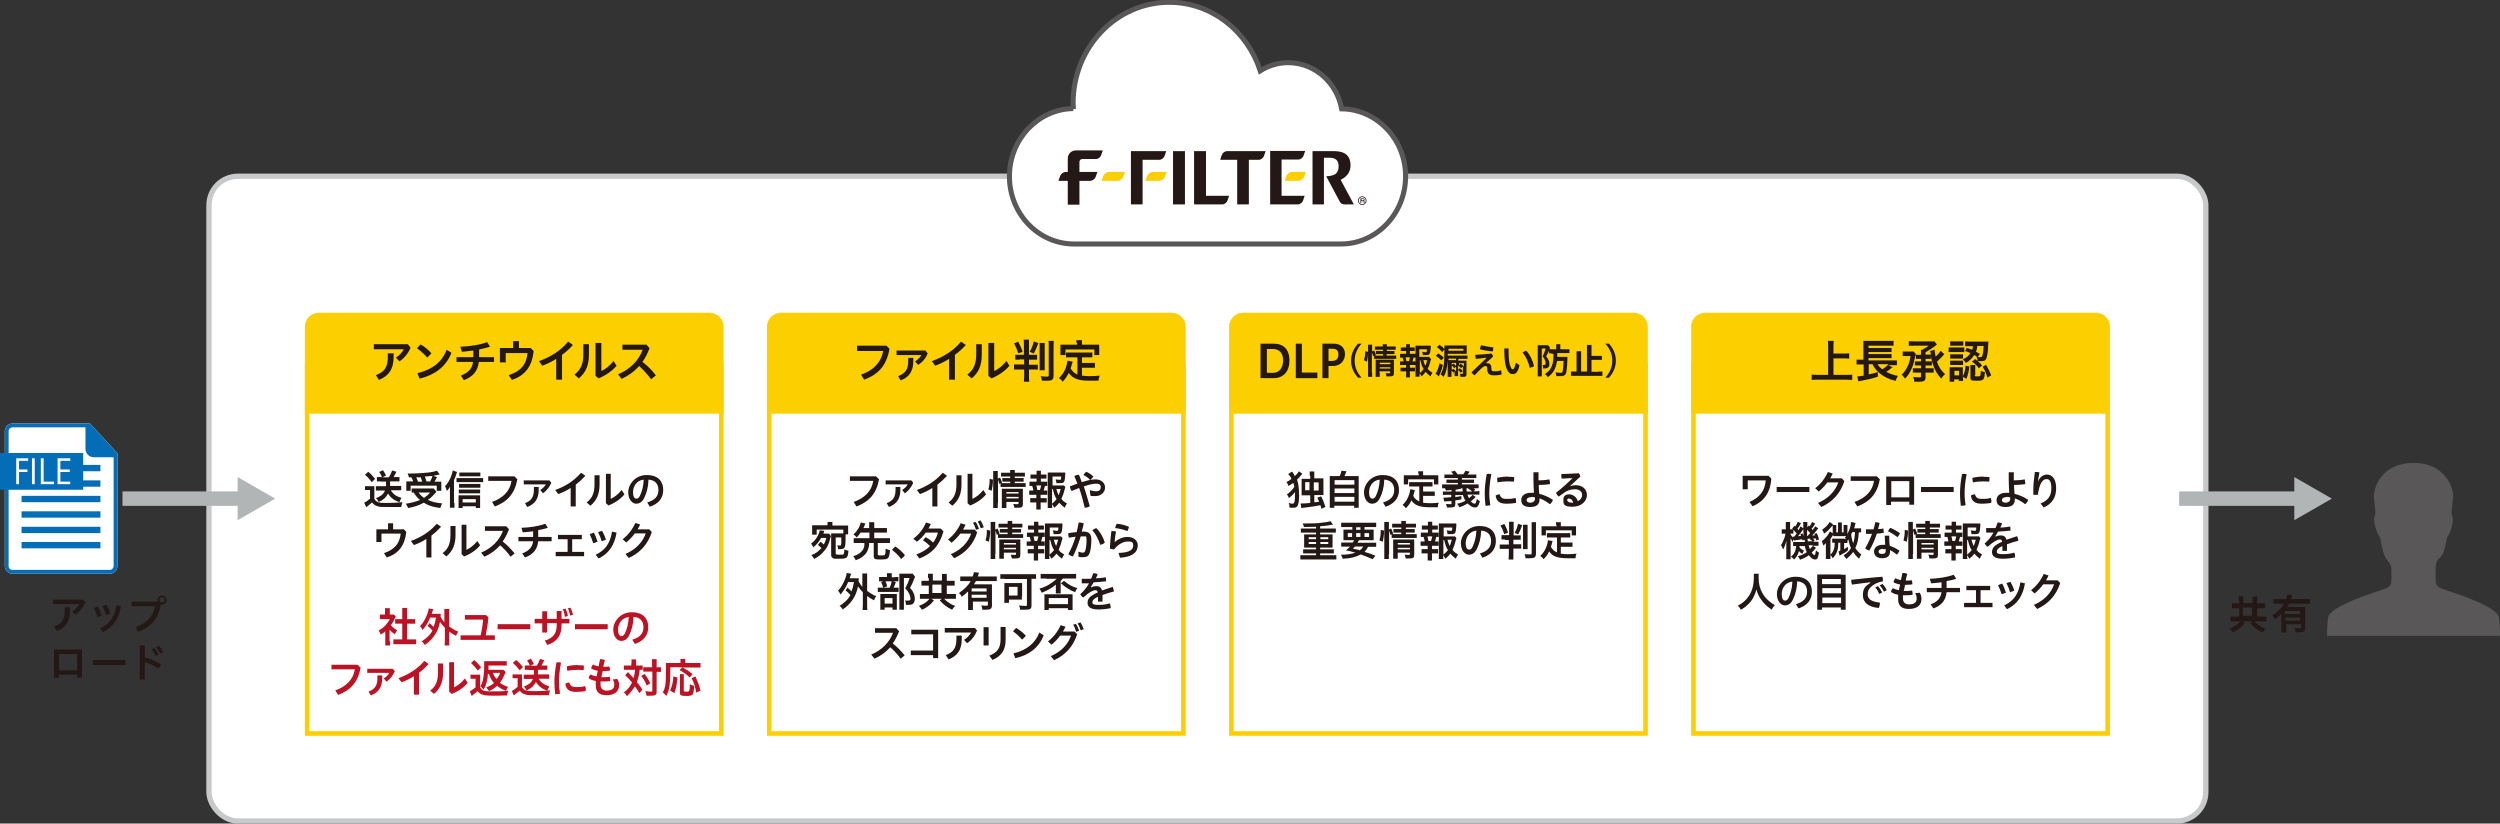 <?xml version="1.0" encoding="UTF-8"?>
<svg id="b" data-name="レイヤー 2" xmlns="http://www.w3.org/2000/svg" width="985.7" height="324.7" viewBox="0 0 985.7 324.7">
  <rect x="0" y="0" width="985.7" height="324.7" fill="#333333" stroke="none"/>
  <g id="c" data-name="コンテンツ">
    <g>
      <rect x="82.4" y="69.5" width="787.3" height="254.2" rx="11.4" ry="11.4" style="fill: #fff; stroke: #c8c9ca; stroke-miterlimit: 10; stroke-width: 2.1px;"/>
      <g>
        <path d="M882.6,236.7c0-.8,0-1.2,0-1.6h1.9c0,.4,0,.9,0,1.6v1.1h3.6v-1c0-.8,0-1.2,0-1.6h1.9c0,.5,0,.9,0,1.7v1h1.3c.7,0,1.3,0,1.8,0v1.9c-.5,0-1,0-1.8,0h-1.3v3.3h1.6c.8,0,1.6,0,2,0v1.9c-.5,0-1.2,0-2,0h-10.2c-.8,0-1.5,0-2,0v-1.9c.5,0,1.2,0,2,0h1.5v-3.3h-1.2c-.7,0-1.3,0-1.7,0v-1.9c.5,0,1,0,1.7,0h1.2v-1ZM885,245.7c-.8,1-1.4,1.6-2.4,2.3-.8.6-1.3.9-2.3,1.3-.4-.6-.7-1-1.2-1.5,1.1-.4,1.8-.8,2.6-1.3.8-.6,1.2-1,1.8-1.8l1.5.9ZM887.9,242.8v-3.3h-3.6v3.3h3.6ZM888.7,244.8c.8.9,1.3,1.3,2.2,1.9.7.5,1.3.8,2.4,1.2-.5.5-.8.9-1.2,1.5-1.3-.6-1.9-1-2.8-1.7-.9-.7-1.3-1.1-2.1-2l1.4-1Z" style="fill: #231815;"/>
        <path d="M899.3,242.2c-.8.9-1.2,1.1-2.3,2-.3-.7-.6-1-1.1-1.5,1-.7,1.8-1.3,2.7-2.2.8-.8,1.3-1.4,1.9-2.5h-2.2c-.8,0-1.3,0-1.9,0v-1.8c.5,0,1.1,0,1.9,0h3c.3-.7.4-1.2.5-1.7l2,.2c-.1.2-.1.3-.3.9,0,.2,0,.3-.2.6h5.6c.8,0,1.3,0,1.9,0v1.8c-.5,0-1.1,0-1.9,0h-6.3c-.3.5-.5.8-.8,1.3h5.4c.8,0,1.2,0,1.7,0,0,.5,0,1,0,1.8v6.6c0,.6-.2,1-.6,1.3-.3.2-.9.3-1.8.3s-.7,0-1.4,0c0-.7-.2-1.1-.4-1.7.9.1,1.3.1,1.8.1.7,0,.8,0,.8-.4v-1.2h-5.9v1.3c0,.9,0,1.4,0,2h-1.9c0-.6,0-1.2,0-2v-5.1ZM906.8,240.9h-5.9v1.2h5.9v-1.2ZM901,243.5v1.2h5.9v-1.2h-5.9Z" style="fill: #231815;"/>
      </g>
      <g>
        <path d="M33.6,237.5c-.8,2-2.2,3.8-3.9,4.9l-1.2-1.3c1.3-.8,2.2-1.9,2.8-2.9h-10.4v-1.8h11.9l.9,1.1ZM27.6,239.5v1.3c0,4.1-1.6,6.6-5.2,8l-1.1-1.7c3.1-1.2,4.2-2.9,4.2-6.4v-1.3h2Z" style="fill: #231815;"/>
        <path d="M38.6,239.1c.6,1,1.1,2.3,1.5,3.6l-1.7.6c-.4-1.3-.9-2.6-1.4-3.6l1.6-.6ZM47.7,239c-.8,5-3.1,8.3-7.1,10.2l-1.1-1.5c3.7-1.7,5.7-4.5,6.4-9.1l1.8.4ZM42,238.4c.6,1.1,1.2,2.4,1.5,3.5l-1.7.6c-.3-1.3-.9-2.6-1.4-3.6l1.6-.5Z" style="fill: #231815;"/>
        <path d="M62.1,237.1c0-.2,0-.4,0-.5,0-1,.8-1.8,1.8-1.8s1.8.8,1.8,1.8-.8,1.8-1.8,1.8-.3,0-.5,0c-1,5.6-3.9,8.8-8.9,10.7l-1.1-1.8c4.3-1.5,7.1-4.3,7.7-8.3h-9.2v-1.8h10.2ZM62.9,236.5c0,.5.4,1,1,1s1-.4,1-1-.4-1-1-1-1,.4-1,1Z" style="fill: #231815;"/>
        <path d="M23.2,266v1.3h-1.9v-11.2h11v11.1h-1.9v-1.2h-7.1ZM30.4,257.9h-7.1v6.4h7.1v-6.4Z" style="fill: #231815;"/>
        <path d="M49.5,260.2v2h-12.9v-2h12.9Z" style="fill: #231815;"/>
        <path d="M57.1,259.1c2,.6,4.3,1.6,6.4,2.8l-.9,1.7c-1.8-1.1-3.8-2-5.5-2.6v6.9h-2v-13.4h2v4.6ZM60.8,255.5c.6.6,1.3,1.6,1.7,2.5l-1.1.6c-.5-1-1-1.9-1.6-2.6l1-.5ZM62.6,254.6c.6.6,1.2,1.4,1.7,2.5l-1.1.6c-.5-.9-1.1-1.9-1.7-2.5l1-.5Z" style="fill: #231815;"/>
      </g>
      <g>
        <line x1="859.2" y1="196.6" x2="907.1" y2="196.6" style="fill: none; stroke: #b1b5b6; stroke-miterlimit: 10; stroke-width: 5.7px;"/>
        <polygon points="904.6 205.1 919.4 196.6 904.6 188.1 904.6 205.1" style="fill: #b1b5b6;"/>
      </g>
      <g>
        <line x1="48.3" y1="196.6" x2="96.2" y2="196.6" style="fill: none; stroke: #b1b5b6; stroke-miterlimit: 10; stroke-width: 5.7px;"/>
        <polygon points="93.7 205.1 108.5 196.6 93.7 188.1 93.7 205.1" style="fill: #b1b5b6;"/>
      </g>
      <g>
        <path d="M35.5,167H4.9c-1.7,0-3,1.4-3,3v53.2c0,1.7,1.4,3,3,3h38.4c1.7,0,3-1.4,3-3v-44.5l-10.8-11.7h0Z" style="fill: #fff;"/>
        <path d="M35.5,167H4.9c-1.7,0-3,1.4-3,3v53.2c0,1.7,1.4,3,3,3h38.4c1.7,0,3-1.4,3-3v-44.5l-10.8-11.7ZM44.8,223.2c0,.8-.7,1.5-1.5,1.5H4.9c-.9,0-1.5-.7-1.5-1.5v-53.2c0-.8.7-1.5,1.5-1.5h28.8v8.5c0,1.8,1.5,3.3,3.3,3.3h7.8v42.9Z" style="fill: #036eb7;"/>
        <rect x="8.5" y="183.3" width="31.1" height="2.5" style="fill: #036eb7;"/>
        <rect x="8.5" y="189.4" width="31.1" height="2.5" style="fill: #036eb7;"/>
        <rect x="8.5" y="195.5" width="31.1" height="2.5" style="fill: #036eb7;"/>
        <rect x="8.5" y="201.6" width="31.1" height="2.5" style="fill: #036eb7;"/>
        <rect x="8.5" y="207.7" width="31.1" height="2.5" style="fill: #036eb7;"/>
        <rect x="8.5" y="213.7" width="31.1" height="2.5" style="fill: #036eb7;"/>
        <rect y="178.6" width="32.8" height="14.5" style="fill: #036eb7;"/>
        <g>
          <path d="M6.4,190.9v-10.2h4.7v1h-3.6v3.4h3.3v1h-3.3v4.8h-1.1Z" style="fill: #fff;"/>
          <path d="M12.6,190.9v-10.2h1.1v10.2h-1.1Z" style="fill: #fff;"/>
          <path d="M16.1,190.9v-10.2h1.1v9.2h4.1v1h-5.2Z" style="fill: #fff;"/>
          <path d="M22.7,190.9v-10.2h5v1h-3.9v3.4h3.7v1h-3.7v3.8h3.9v1h-5Z" style="fill: #fff;"/>
        </g>
      </g>
      <path d="M985.7,250.8s0-4.7-.4-7.2c-.3-1.9-3-4.5-14.4-8.7-11.2-4.1-10.6-2.1-10.6-9.7s2.5-2.1,4.1-11.4c.6-3.7,1.1-1.2,2.5-7.1.7-3.1-.5-3.3-.3-4.8.1-1.5.3-2.8.6-5.8.3-3.7-3.1-13.6-15.6-13.6s-15.9,9.8-15.6,13.6c.3,3,.4,4.3.6,5.8.1,1.5-1,1.7-.3,4.8,1.4,5.9,1.9,3.4,2.5,7.1,1.6,9.4,4.1,6.5,4.1,11.4,0,7.6.7,5.6-10.6,9.7-11.4,4.2-14.1,6.8-14.4,8.7-.4,2.4-.4,7.1-.4,7.1h68.3Z" style="fill: #595757;"/>
      <g>
        <g>
          <g>
            <path d="M283.5,144.9v143.4H122v-143.4h161.5M285.3,143.1H120.2v147h165.1v-147h0Z" style="fill: #fccf00;"/>
            <path d="M285.3,163.1H120.2v-34.3c0-3,2.5-5.5,5.5-5.5h154.1c3,0,5.5,2.5,5.5,5.5v34.3Z" style="fill: #fccf00;"/>
          </g>
          <g>
            <path d="M143.9,191.7c.4,0,.7,0,1.3,0h1.2c.4,0,.9,0,1.2,0,0,.5,0,.9,0,1.7v3.3c.3.5.5.7.9,1,.7.5,1.6.6,3.9.6s4.7-.1,6.3-.3c-.3.9-.3,1-.5,1.9q-.6,0-1.8,0c-.5,0-2.8,0-3.6,0-1.9,0-3.3,0-3.9-.3-1-.3-1.5-.6-2.2-1.5-.7.6-1.2,1-1.8,1.5-.1,0-.4.3-.5.4l-.8-1.8c.7-.3,1.5-.9,2.3-1.6v-3.4h-.9c-.4,0-.7,0-1.1,0v-1.7ZM145.2,186c1.2,1,1.4,1.3,2.7,2.8l-1.3,1.3c-1-1.3-1.5-1.9-2.7-2.9l1.3-1.2ZM150,189.8c-.5,0-1,0-1.4,0v-1.7c.5,0,.9,0,1.4,0h.6c-.3-.8-.5-1.2-1.1-2l1.5-.7c.5.7.8,1.3,1.2,2.1l-1.4.7h2.5c.6-.9,1-1.8,1.3-2.7l1.7.5q-.2.3-.5,1c-.2.4-.4.7-.6,1.1h.9c.6,0,.9,0,1.4,0v1.7c-.5,0-1,0-1.5,0h-2.2c0,.9,0,1.2,0,1.8h3c.6,0,1,0,1.4,0v1.7c-.5,0-1,0-1.5,0h-2.6c.3.6.8,1.1,1.3,1.6.8.6,1.5,1,2.9,1.4-.4.6-.6,1.1-.8,1.7-1.5-.5-2.1-.9-3-1.6-.6-.5-1.1-1.1-1.5-1.8-.4.8-.8,1.3-1.4,1.9-.7.6-1.3,1-2.3,1.4-.3-.6-.6-1.1-1.1-1.5,1.1-.4,1.7-.8,2.3-1.2.6-.5,1-1.1,1.3-1.8h-2.1c-.5,0-1,0-1.5,0v-1.7c.4,0,.9,0,1.5,0h2.5c0-.6,0-.7,0-1.8h-2Z" style="fill: #231815;"/>
            <path d="M172.1,193.9q-.3.3-1.4,1.5c-.5.6-1.1,1.1-2,1.7,1.7.8,3,1.1,5.7,1.4-.4.5-.6,1.1-.8,1.8-2-.3-3-.5-4.3-1-.8-.3-1.4-.6-2.2-1.1-1.8,1-3.7,1.7-6.2,2.1-.3-.7-.5-1.1-.9-1.7,2.1-.3,4-.8,5.6-1.5-1-.8-1.5-1.4-2.5-2.9-.4,0-.5,0-.8,0v-1.6c.4,0,1,0,1.6,0h5.7c.6,0,1,0,1.4,0l1,1.2ZM161.3,188.3c-.2-.6-.3-1-.6-1.6.5,0,1,0,1.3,0,2.3,0,5.1-.2,7.1-.4,1.3-.2,2.4-.4,3.2-.7l1.1,1.5c-.3,0-.3,0-.7.1-.6.1-1.1.2-1.9.4l1.5.5c-.7,1.4-.7,1.4-1,1.8h1c.9,0,1.3,0,1.7,0,0,.4,0,.8,0,1.3v1.1c0,.4,0,.8,0,1.2h-1.8v-2h-10.3v2h-1.7c0-.4,0-.8,0-1.2v-1.2c0-.4,0-.8,0-1.3.5,0,.9,0,1.7,0h1c-.2-.5-.4-1.2-.7-1.6h-1.1ZM166.5,190c-.2-.7-.4-1.3-.6-1.8,0,0-.7,0-1.8,0,.3.5.5,1.1.7,1.7h1.8ZM165,194.2c.7.9,1.2,1.4,2.2,2.1,1-.7,1.6-1.2,2.4-2.1h-4.5ZM169.5,190c.4-.7.8-1.5,1-2.3-.4,0-.5,0-.7,0-.2,0-.6,0-1.1.1-.3,0-.7,0-1.2.1.3.7.4,1.1.6,1.9h1.3Z" style="fill: #231815;"/>
            <path d="M179.2,198.4c0,.7,0,1.2,0,1.8h-1.8c0-.6,0-1.1,0-1.8v-4.7c0-.5,0-.6,0-1.8-.3.6-.5.9-1.2,1.7-.2-.8-.4-1.2-.7-1.9,1-1.1,1.8-2.4,2.4-4,.3-.9.5-1.5.6-2.2l1.7.6c0,.1-.2.5-.3.9-.3,1-.5,1.4-.9,2.3v9ZM180,188.5c.4,0,.8,0,1.3,0h7.7c.6,0,1.1,0,1.5,0v1.6c-.4,0-.9,0-1.5,0h-7.7c-.5,0-.9,0-1.3,0v-1.6ZM182.5,200.3h-1.7c0-.4,0-.9,0-1.4v-2.2c0-.5,0-1,0-1.4.3,0,.8,0,1.3,0h5.9c.6,0,1,0,1.3,0,0,.4,0,.8,0,1.3v2.2c0,.6,0,1,0,1.5h-1.7v-.7h-5.2v.7ZM189.3,192.3c-.4,0-.7,0-1.2,0h-6c-.5,0-.8,0-1.1,0v-1.5c.3,0,.6,0,1.1,0h6c.5,0,.9,0,1.3,0v1.5ZM189.3,194.5c-.4,0-.7,0-1.2,0h-6.1c-.5,0-.8,0-1.1,0v-1.5c.3,0,.6,0,1.1,0h6.1c.5,0,.9,0,1.2,0v1.5ZM189.3,187.8c-.4,0-.9,0-1.5,0h-5.3c-.6,0-1,0-1.4,0v-1.5c.5,0,.9,0,1.6,0h5c.7,0,1.2,0,1.7,0v1.5ZM187.6,198.1v-1.3h-5.2v1.3h5.2Z" style="fill: #231815;"/>
            <path d="M204,188.9c-1,5.7-3.9,8.9-8.9,10.8l-1.1-1.8c4.3-1.5,7.1-4.3,7.7-8.3h-9.2v-1.8h10.3l1.1,1.1Z" style="fill: #231815;"/>
            <path d="M217.4,190.3c-.7,1.7-1.9,3.2-3.3,4.2l-1.1-1.3c.9-.6,1.7-1.3,2.2-2.2h-8.7v-1.6h10.1l.8,1ZM212.4,192v1.1c0,3.5-1.4,5.6-4.5,6.8l-.9-1.5c2.5-1,3.5-2.4,3.5-5.3v-1.1h1.9Z" style="fill: #231815;"/>
            <path d="M227,199.7h-2v-7.3c-1.5,1-3.2,1.8-4.9,2.4l-1.2-1.6c4.1-1.5,7.4-3.6,10.2-6.8l1.7,1.2c-1.2,1.3-2.5,2.5-3.8,3.5v8.7Z" style="fill: #231815;"/>
            <path d="M236.4,187.3v3.7c0,3.7-1.1,6.3-3.6,8.4l-1.5-1.3c2.3-1.7,3.1-3.9,3.1-7.1v-3.6h2ZM240.8,186.8v9.9c1.3-.6,3-1.8,4.3-3.5l1.1,1.7c-1.4,1.8-3.9,3.5-6.3,4.4l-1-.9v-11.6h2Z" style="fill: #231815;"/>
            <path d="M255.2,198.1c3.1-.9,4.4-2.5,4.4-4.9s-1.3-3.9-3.9-4.1c-.1,3.1-.8,5.4-1.7,7.2-.8,1.7-1.9,2.3-3.2,2.3s-3.1-1.4-3.1-4.5,2.7-6.8,7.3-6.8,6.5,2.6,6.5,5.9-2,5.5-5.3,6.6l-1-1.7ZM253.8,189.1c-2.9.3-4.2,2.8-4.2,4.9s.7,2.6,1.3,2.6.9-.2,1.4-1.1c.8-1.7,1.4-3.7,1.5-6.4Z" style="fill: #231815;"/>
            <path d="M159.1,208.6l1.1,1.1c-.6,5.5-3.1,8.6-7.7,10.1l-1.1-1.7c4.2-1.5,6.1-3.7,6.6-7.7h-7.6v3.3h-2v-5h4.6v-2.4h2v2.4h4Z" style="fill: #231815;"/>
            <path d="M170.1,219.8h-2v-7.3c-1.5,1-3.2,1.8-4.9,2.4l-1.2-1.6c4.1-1.5,7.4-3.6,10.2-6.8l1.7,1.2c-1.2,1.3-2.5,2.5-3.8,3.5v8.7Z" style="fill: #231815;"/>
            <path d="M179.6,207.3v3.7c0,3.7-1.1,6.3-3.6,8.4l-1.5-1.3c2.3-1.7,3.1-3.9,3.1-7.1v-3.6h2ZM183.9,206.9v9.9c1.3-.6,3-1.8,4.3-3.5l1.1,1.7c-1.4,1.8-3.9,3.5-6.3,4.4l-1-.9v-11.6h2Z" style="fill: #231815;"/>
            <path d="M201.4,219.6c-1.2-1.7-2.7-3.3-4.2-4.6-1.7,1.9-3.7,3.4-6.2,4.5l-1.3-1.6c4.2-1.8,7.2-4.8,8.6-8.6h-7.1v-1.8h8.4l1.1,1.2c-.7,1.8-1.5,3.4-2.5,4.8,1.7,1.3,3.3,3,4.7,4.7l-1.7,1.4Z" style="fill: #231815;"/>
            <path d="M210.1,209.5c-1.4.2-2.8.3-4,.4l-.5-1.8c3.1-.1,6.8-.6,9.4-1.6l1,1.6c-1.2.4-2.5.7-3.8.9v2.7h5.3v1.7h-5.3c-.3,3.1-1.9,5.2-5.2,6.4l-1.1-1.6c2.7-1,4-2.5,4.3-4.8h-5.8v-1.7h5.8v-2.3Z" style="fill: #231815;"/>
            <path d="M223.8,217.6v-5h-3.8v-1.7h9.4v1.7h-3.8v5h4.7v1.7h-11.2v-1.7h4.6Z" style="fill: #231815;"/>
            <path d="M234.1,210c.6,1,1.1,2.3,1.5,3.6l-1.7.6c-.4-1.3-.9-2.6-1.4-3.6l1.6-.6ZM243.1,210c-.8,5-3.1,8.3-7.1,10.2l-1.1-1.5c3.7-1.7,5.7-4.5,6.4-9.1l1.8.4ZM237.4,209.3c.6,1.1,1.2,2.4,1.5,3.5l-1.7.6c-.3-1.3-.9-2.6-1.4-3.6l1.6-.5Z" style="fill: #231815;"/>
            <path d="M255.9,208.6l1.1,1.2c-1.6,4.9-4.7,8.2-9.1,10.2l-1.3-1.6c4-1.7,6.8-4.6,8-8.1h-4.3c-1,1.4-2.2,2.6-3.4,3.6l-1.4-1.3c2.1-1.6,3.9-3.9,5-6.4l1.9.6c-.3.6-.6,1.3-1,1.9h4.6Z" style="fill: #231815;"/>
          </g>
          <g>
            <path d="M153.8,252.9c0,.7,0,1.1,0,1.6h-1.9c0-.5,0-.9,0-1.6v-4c-.6.6-1,.8-1.8,1.3-.2-.6-.5-1.2-.8-1.6,1.1-.6,1.9-1.2,2.7-2.1.7-.8,1.2-1.4,1.7-2.4h-2.6c-.6,0-.9,0-1.3,0v-1.8c.4,0,.7,0,1.2,0h.8v-1.3c0-.4,0-.9,0-1.2h1.9c0,.4,0,.7,0,1.2v1.3h.7c.5,0,.7,0,.9,0l.8.8c-.1.2-.2.4-.4.7-.5,1.1-.8,1.7-1.6,2.7.7.8,1.4,1.4,2.5,2-.4.5-.6.9-.9,1.6-.8-.5-1.4-1-2.1-1.8v4.6ZM160.4,252.1h1.9c.8,0,1.3,0,1.8,0v1.9c-.6,0-1.2,0-1.8,0h-5.4c-.6,0-1.2,0-1.8,0v-1.9c.5,0,1,0,1.8,0h1.7v-6.2h-1.2c-.5,0-1.1,0-1.6,0v-1.8c.5,0,.9,0,1.6,0h1.2v-2.8c0-.6,0-1,0-1.6h1.9c0,.6,0,1,0,1.6v2.8h1.7c.7,0,1.1,0,1.5,0v1.8c-.5,0-1,0-1.5,0h-1.7v6.2Z" style="fill: #bb1224;"/>
            <path d="M169.2,245.6c.8.6,1.2,1,1.7,1.6.5-1.2.7-2,1-3.7h-2.3c-.7,1.8-1.7,3.4-3,4.9-.3-.7-.5-.9-1-1.5,1.3-1.3,2.2-3,2.9-4.9s.4-1.6.5-2.1l1.8.3c-.1.3-.2.5-.3.9-.1.4-.2.6-.3.9h2.3c.6,0,.9,0,1.3,0,0,.3,0,.4-.1,1.1.4.9.7,1.3,1.5,2.3v-3.5c0-.8,0-1.2,0-1.8h1.9c0,.6,0,1,0,1.8v5.1c.4.3.7.5,1.5,1,1.1.7,1.3.8,2.1,1-.4.5-.6,1-.9,1.7-1.3-.7-1.8-1-2.7-1.7v3.4c0,.9,0,1.4.1,2.1h-1.9c0-.7.1-1.2.1-2.1v-4.9c-.9-.9-1.3-1.4-1.9-2.3-.4,2-1.1,3.8-2.1,5.2-.9,1.4-2.3,2.8-3.9,3.9-.4-.6-.8-1.1-1.3-1.4.8-.5,1.1-.7,1.9-1.4,1.2-1,1.8-1.8,2.4-2.9-.6-.7-1.1-1.2-1.9-1.8l.9-1.3Z" style="fill: #bb1224;"/>
            <path d="M189.5,250.5c.5-2.1.8-4.2,1-6.2h-7.2v-1.8h8.3l1,.9c-.3,3-.7,5.1-1.1,7.1h3.6v1.8h-13.5v-1.8h7.9Z" style="fill: #bb1224;"/>
            <path d="M209.1,246.1v2h-12.9v-2h12.9Z" style="fill: #bb1224;"/>
            <path d="M215.7,249.4h-1.9v-3.6h-3v-1.8h3v-3h1.9v3h3.8v-3.1h1.9v3.1h3.1v1.8h-3.1v.7c0,4.2-1.8,6.5-5.6,7.8l-1-1.7c3.4-1.1,4.7-2.8,4.7-6.3v-.6h-3.8v3.6ZM223,240c.4.8.8,1.9.9,2.9l-1.2.3c-.1-1.1-.4-2.2-.8-3l1.1-.2ZM224.9,239.6c.4.7.8,1.7,1,2.8l-1.1.3c-.2-1-.5-2.1-.9-2.9l1.1-.2Z" style="fill: #bb1224;"/>
            <path d="M239.6,246.1v2h-12.9v-2h12.9Z" style="fill: #bb1224;"/>
            <path d="M249.3,252.2c3.1-.9,4.4-2.5,4.4-4.9s-1.3-3.9-3.9-4.1c-.1,3.1-.8,5.4-1.7,7.2-.8,1.7-1.9,2.3-3.2,2.3s-3.1-1.4-3.1-4.5,2.7-6.8,7.3-6.8,6.5,2.6,6.5,5.9-2,5.5-5.3,6.6l-1-1.7ZM247.9,243.3c-2.9.3-4.2,2.8-4.2,4.9s.7,2.6,1.3,2.6.9-.2,1.4-1.1c.8-1.7,1.4-3.7,1.5-6.4Z" style="fill: #bb1224;"/>
            <path d="M142.2,263.2c-1,5.7-3.9,8.9-8.9,10.8l-1.1-1.8c4.3-1.5,7.1-4.3,7.7-8.3h-9.2v-1.8h10.3l1.1,1.1Z" style="fill: #bb1224;"/>
            <path d="M155.7,264.6c-.7,1.7-1.9,3.2-3.3,4.2l-1.1-1.3c.9-.6,1.7-1.3,2.2-2.2h-8.7v-1.6h10.1l.8,1ZM150.7,266.3v1.1c0,3.5-1.4,5.6-4.5,6.8l-.9-1.5c2.5-1,3.5-2.4,3.5-5.3v-1.1h1.9Z" style="fill: #bb1224;"/>
            <path d="M165.2,273.9h-2v-7.3c-1.5,1-3.2,1.8-4.9,2.4l-1.2-1.6c4.1-1.5,7.4-3.6,10.2-6.8l1.7,1.2c-1.2,1.3-2.5,2.5-3.8,3.5v8.7Z" style="fill: #bb1224;"/>
            <path d="M174.7,261.5v3.7c0,3.7-1.1,6.3-3.6,8.4l-1.5-1.3c2.3-1.7,3.1-3.9,3.1-7.1v-3.6h2ZM179,261.1v9.9c1.3-.6,3-1.8,4.3-3.5l1.1,1.7c-1.4,1.8-3.9,3.5-6.3,4.4l-1-.9v-11.6h2Z" style="fill: #bb1224;"/>
            <path d="M185.6,266c.4,0,.7,0,1.3,0h1.2c.5,0,.8,0,1.2,0,0,.5,0,.9,0,1.7v3.4c.4.6.7.9,1.2,1.1.6.3,1.5.4,3.1.4,3.2,0,5.2,0,6.8-.3-.2.7-.4,1.2-.5,1.9-1.4,0-3.8.1-4.9.1-2.4,0-3.9-.1-4.7-.4-.8-.2-1.4-.7-2-1.4-.7.6-1,.9-1.8,1.5,0,0-.3.2-.5.4l-.8-1.8c.6-.3,1.5-.9,2.3-1.6v-3.4h-.9c-.4,0-.7,0-1.1,0v-1.7ZM187,260.3c1.2,1,1.9,1.8,2.7,2.8l-1.3,1.3c-1-1.3-1.5-1.9-2.7-3l1.3-1.2ZM192.4,265.3c-.1,2-.3,2.9-.6,4-.3.9-.5,1.6-1.2,2.6-.4-.6-.7-.9-1.2-1.3.5-.8.7-1.3,1-2.4.3-1.5.5-3.1.5-5.5s0-1.5,0-2c.5,0,1,0,1.8,0h5.3c.7,0,1.3,0,1.8,0v1.7c-.5,0-1,0-1.7,0h-5.5c0,.9,0,1.4,0,1.7h4.5c.7,0,1.1,0,1.4,0l.9.9c0,.1-.3.5-.4.8-.6,1.4-1.1,2.4-1.9,3.4.9.7,1.7,1.1,3.2,1.6-.3.5-.6,1.1-.8,1.6-1.5-.6-2.4-1.1-3.5-2-1,.9-1.7,1.4-3.2,2.1-.4-.7-.6-.9-1.1-1.4,1.3-.6,2.1-1,3.1-1.8-1-1.1-1.5-2-2-3.5h-.3ZM194.3,265.3c.4,1,.8,1.7,1.5,2.4.7-.9,1.1-1.4,1.4-2.4h-2.9Z" style="fill: #bb1224;"/>
            <path d="M202.1,265.9c.4,0,.7,0,1.3,0h1.2c.4,0,.9,0,1.2,0,0,.5,0,.9,0,1.7v3.3c.3.5.5.7.9,1,.7.5,1.6.6,3.9.6s4.7-.1,6.3-.3c-.3.9-.3,1-.5,1.9q-.6,0-1.8,0c-.5,0-2.8,0-3.6,0-1.9,0-3.3,0-3.9-.3-1-.3-1.5-.6-2.2-1.5-.7.6-1.2,1-1.8,1.5-.1,0-.4.3-.5.4l-.8-1.8c.7-.3,1.5-.9,2.3-1.6v-3.4h-.9c-.4,0-.7,0-1.1,0v-1.7ZM203.5,260.2c1.2,1,1.4,1.3,2.7,2.8l-1.3,1.3c-1-1.3-1.5-1.9-2.7-2.9l1.3-1.2ZM208.3,264.1c-.5,0-1,0-1.4,0v-1.7c.5,0,.9,0,1.4,0h.6c-.3-.8-.5-1.2-1.1-2l1.5-.7c.5.7.8,1.3,1.2,2.1l-1.4.7h2.5c.6-.9,1-1.8,1.3-2.7l1.7.5q-.2.3-.5,1c-.2.4-.4.7-.6,1.1h.9c.6,0,.9,0,1.4,0v1.7c-.5,0-1,0-1.5,0h-2.2c0,.9,0,1.2,0,1.8h3c.6,0,1,0,1.4,0v1.7c-.5,0-1,0-1.5,0h-2.6c.3.6.8,1.1,1.3,1.6.8.6,1.5,1,2.9,1.4-.4.6-.6,1.1-.8,1.7-1.5-.5-2.1-.9-3-1.6-.6-.5-1.1-1.1-1.5-1.8-.4.8-.8,1.3-1.4,1.9-.7.6-1.3,1-2.3,1.4-.3-.6-.6-1.1-1.1-1.5,1.1-.4,1.7-.8,2.3-1.2.6-.5,1-1.1,1.3-1.8h-2.1c-.5,0-1,0-1.5,0v-1.7c.4,0,.9,0,1.5,0h2.5c0-.6,0-.7,0-1.8h-2Z" style="fill: #bb1224;"/>
            <path d="M219.7,261.1c.5,0,1,0,1.5.2-.6,3.1-.8,5.6-.8,7.6s.2,2.9.4,4.6c-.5.1-.9.2-1.4.2s-.4,0-.5,0c-.2-1.7-.3-3.4-.3-4.7,0-2.2.2-4.7.8-7.8.1,0,.3,0,.4,0ZM230.9,272c0,.2,0,.3,0,.5-1.3.2-2.5.3-3.7.3-2.8,0-4-1-4.3-3.2.4-.3,1-.5,1.6-.5.4,1.5,1.2,1.8,2.7,1.8s2.2,0,3.5-.4c.2.4.3,1,.3,1.4ZM227.9,262.3c.8,0,1.7,0,2.3.1,0,.2,0,.5,0,.7,0,.4,0,.8-.1,1.1-.6,0-1.4-.1-2.2-.1-1.3,0-2.9.1-4.2.4-.1-.4-.2-.9-.2-1.4s0-.3,0-.4c1.3-.3,3-.5,4.3-.5Z" style="fill: #bb1224;"/>
            <path d="M237.6,264.7c-.1.7-.3,1.6-.5,2.3.2,0,.4,0,.6,0,.9,0,1.8,0,2.7-.2.1.4.2.8.2,1.2s0,.4,0,.5c-.9.2-1.9.2-2.9.2s-.6,0-.9,0c0,.5,0,1,0,1.4,0,1.4,1,2.2,2.3,2.2,2.1,0,3.1-.8,3.1-2.2s-.2-1.4-.6-2.2l1.8-.2c.5.8.7,1.6.7,2.4,0,2.6-1.8,4-5,4s-4.2-1.6-4.2-3.9,0-1,0-1.7c-1.2-.2-2.1-.6-2.8-1.1,0-.6.4-1.2.8-1.5.6.4,1.3.6,2.3.8.1-.7.3-1.5.5-2.2-1-.2-1.9-.5-2.6-.9,0-.5.3-1.1.7-1.6.6.3,1.3.6,2.2.7l.6-2.8h.2c.6,0,1.2.1,1.7.4-.3.9-.5,1.8-.6,2.6.8,0,1.5,0,2.4-.1.1.4.2.8.2,1.2s0,.3,0,.4c-.8.1-1.7.2-2.7.2h-.2Z" style="fill: #bb1224;"/>
            <path d="M249,261.5c0-.7,0-1,0-1.5h1.8c0,.4,0,.9,0,1.5v.9h1.1c.7,0,1,0,1.5,0v1.7c-.4,0-.6,0-1.2,0-.1,1.6-.5,3.2-1.1,4.8,1,1.3,1.1,1.4,2.2,3l-1.2,1.4c-.7-1.2-.9-1.5-1.8-2.7-.9,1.5-1.7,2.5-3.1,3.9-.4-.7-.7-1-1.2-1.5,1.4-1.1,2.4-2.2,3.2-3.9-.7-.9-1.6-1.8-2.7-2.9l1.1-1.2q.3.3,1.2,1.3c.1.1.4.4,1,1.1.3-1,.5-2.2.6-3.3h-2.9c-.6,0-1,0-1.5,0v-1.7c.5,0,.9,0,1.5,0h1.4v-.9ZM254.2,265.8c1.1,1.4,1.5,2.2,2.2,3.6l-1.4.9c-.7-1.7-1.3-2.7-2.2-3.8l1.4-.8ZM255.1,264.8c-.7,0-1,0-1.5,0v-1.7c.4,0,.8,0,1.5,0h2v-1.3c0-.9,0-1.4-.1-1.9h1.9c0,.5,0,1,0,1.9v1.3h.2c.7,0,1.1,0,1.5,0v1.8q-.1,0-.4,0c-.2,0-.7,0-1.1,0h-.2v7.6c0,.8,0,1.1-.3,1.3-.3.4-.9.5-1.9.5s-1.2,0-1.8,0c-.1-.8-.2-1.2-.5-1.8.6,0,1.5.2,1.9.2.9,0,.9,0,.9-.4v-7.5h-2Z" style="fill: #bb1224;"/>
            <path d="M264.3,263.1c0,6.8-.3,8.9-1.6,11.3-.5-.6-.8-.9-1.4-1.4.6-1,.8-1.7,1-2.7.2-1.2.3-3.5.3-6.7s0-1.7,0-2.2c.5,0,1,0,1.7,0h4v-.7c0-.4,0-.6,0-.9h1.9c0,.2,0,.5,0,.9v.7h4.1c.9,0,1.4,0,1.9,0v1.8c-.6,0-1,0-1.8,0h-5.2c2.1,1.2,2.4,1.4,3.9,2.6l-1.2,1.3c-1.2-1.2-2.1-1.8-4-2.9l1.2-1.1h-4.5ZM264.2,272.3c.5-1.1.6-1.6.9-2.6.2-1,.3-1.6.4-3l1.6.4c-.2,2.9-.5,4.1-1.2,6.2l-1.6-1ZM269.6,265.8c0,.4,0,.8,0,1.5v4.9c0,.4.1.5,1.1.5s1.3,0,1.3-2.9c.6.3,1.1.5,1.7.6-.1,2.2-.3,2.9-.6,3.4-.4.4-1,.6-2.3.6-2.2,0-2.7-.2-2.7-1.2v-5.9c0-.7,0-1.1,0-1.5h1.9ZM274.5,273.1c-.4-2.4-.8-3.7-1.8-5.7l1.5-.7c1,2.3,1.5,3.5,2,5.6l-1.7.8Z" style="fill: #bb1224;"/>
          </g>
          <g>
            <path d="M161.9,137c-.9,2.3-2.5,4.2-4.4,5.5l-1.4-1.5c1.4-.9,2.5-2.1,3.1-3.3h-11.8v-2h13.4l1,1.3ZM155.2,139.3v1.5c0,4.6-1.8,7.4-5.8,9l-1.2-1.9c3.5-1.3,4.7-3.2,4.7-7.2v-1.4h2.3Z" style="fill: #231815;"/>
            <path d="M165.8,135.8c1.5.8,3,2,4.3,3.5l-1.6,1.7c-1.3-1.4-2.8-2.8-4.1-3.7l1.4-1.5ZM164.7,147.1c5.8-1.4,9.6-4.4,11.4-9.2l1.9,1.2c-2.1,5.5-6.7,8.8-12.6,10.2l-.8-2.1Z" style="fill: #231815;"/>
            <path d="M186.6,138.2c-1.6.2-3.1.4-4.5.5l-.6-2c3.5-.1,7.6-.7,10.6-1.8l1.1,1.8c-1.3.4-2.8.8-4.3,1.1v3h5.9v1.9h-6c-.4,3.5-2.2,5.8-5.9,7.2l-1.2-1.8c3-1.2,4.5-2.8,4.8-5.4h-6.5v-1.9h6.6v-2.6Z" style="fill: #231815;"/>
            <path d="M209.2,137.2l1.2,1.2c-.6,6.2-3.5,9.7-8.6,11.4l-1.2-1.9c4.8-1.6,6.9-4.1,7.4-8.7h-8.6v3.7h-2.3v-5.7h5.2v-2.7h2.3v2.7h4.5Z" style="fill: #231815;"/>
            <path d="M221.6,149.7h-2.3v-8.2c-1.7,1.1-3.6,2-5.5,2.7l-1.3-1.8c4.6-1.7,8.4-4,11.5-7.7l1.9,1.3c-1.3,1.5-2.8,2.8-4.3,3.9v9.8Z" style="fill: #231815;"/>
            <path d="M232.2,135.7v4.1c0,4.2-1.2,7.1-4,9.4l-1.7-1.5c2.6-2,3.5-4.4,3.5-8v-4h2.2ZM237.1,135.2v11.1c1.5-.7,3.4-2.1,4.8-4l1.2,1.9c-1.6,2-4.4,3.9-7.1,5l-1.2-1v-13h2.2Z" style="fill: #231815;"/>
            <path d="M256.7,149.5c-1.4-1.9-3.1-3.7-4.7-5.2-1.9,2.2-4.2,3.8-6.9,5.1l-1.4-1.8c4.7-2,8.1-5.4,9.7-9.7h-8v-2h9.5l1.2,1.4c-.8,2.1-1.7,3.9-2.8,5.4,1.9,1.4,3.8,3.3,5.3,5.3l-1.9,1.6Z" style="fill: #231815;"/>
          </g>
        </g>
        <g>
          <g>
            <path d="M465.7,144.9v143.4h-161.5v-143.4h161.5M467.5,143.1h-165.1v147h165.1v-147h0Z" style="fill: #fccf00;"/>
            <path d="M467.5,163.1h-165.1v-34.3c0-3,2.5-5.5,5.5-5.5h154.1c3,0,5.5,2.5,5.5,5.5v34.3Z" style="fill: #fccf00;"/>
          </g>
          <g>
            <path d="M346.6,188.9c-1,5.7-3.9,8.9-8.9,10.8l-1.1-1.8c4.3-1.5,7.1-4.3,7.7-8.3h-9.2v-1.8h10.3l1.1,1.1Z" style="fill: #231815;"/>
            <path d="M360.1,190.3c-.7,1.7-1.9,3.2-3.3,4.2l-1.1-1.3c.9-.6,1.7-1.3,2.2-2.2h-8.7v-1.6h10.1l.8,1ZM355,192v1.1c0,3.5-1.4,5.6-4.5,6.8l-.9-1.5c2.5-1,3.5-2.4,3.5-5.3v-1.1h1.9Z" style="fill: #231815;"/>
            <path d="M369.6,199.7h-2v-7.3c-1.5,1-3.2,1.8-4.9,2.4l-1.2-1.6c4.1-1.5,7.4-3.6,10.2-6.8l1.7,1.2c-1.2,1.3-2.5,2.5-3.8,3.5v8.7Z" style="fill: #231815;"/>
            <path d="M379.1,187.3v3.7c0,3.7-1.1,6.3-3.6,8.4l-1.5-1.3c2.3-1.7,3.1-3.9,3.1-7.1v-3.6h2ZM383.4,186.8v9.9c1.3-.6,3-1.8,4.3-3.5l1.1,1.7c-1.4,1.8-3.9,3.5-6.3,4.4l-1-.9v-11.6h2Z" style="fill: #231815;"/>
            <path d="M389.7,192.9c.4-1.4.5-2.4.5-4.1l1.3.3c0,1.7-.2,3-.5,4.4l-1.3-.5ZM393.4,198.3c0,.8,0,1.4,0,2h-1.8c0-.5,0-1.2,0-2v-10.9c0-.7,0-1.1,0-1.7h1.8c0,.5,0,.9,0,1.7v1.3l.9-.4c.4.8.4.9.8,2l-.4.2c.4,0,.7,0,1.3,0h2.3v-.6h-1.8c-.6,0-.9,0-1.3,0v-1.4c.4,0,.7,0,1.3,0h1.8v-.6h-2c-.8,0-1.1,0-1.6,0v-1.5c.5,0,.8,0,1.7,0h1.9c0-.5,0-.7,0-1.1h1.8c0,.4,0,.6,0,1.1h2.4c.9,0,1.2,0,1.6,0v1.5c-.5,0-.8,0-1.6,0h-2.4v.6h2.2c.7,0,.9,0,1.3,0v1.4c-.4,0-.7,0-1.3,0h-2.2v.6h2.7c.8,0,1.1,0,1.6,0v1.5c-.5,0-.9,0-1.6,0h-6.7c-.8,0-1.2,0-1.6,0v-1.4l-.5.2c-.1-.7-.3-1.1-.5-1.7v9.2ZM396.8,198.5c0,.8,0,1.3,0,1.8h-1.8c0-.5,0-.9,0-1.8v-4.5c0-.6,0-.9,0-1.3.4,0,.7,0,1.3,0h5.6c.7,0,1.1,0,1.4,0,0,.4,0,.8,0,1.6v4.4c0,1.2-.4,1.5-2,1.5s-.6,0-1.4,0c0-.7-.2-.9-.4-1.5.7,0,1.2.1,1.5.1s.6,0,.6-.4v-.5h-4.8v.7ZM401.6,194.6v-.6h-4.8v.6h4.8ZM401.6,196.5v-.6h-4.8v.6h4.8Z" style="fill: #231815;"/>
            <path d="M411.5,189.9c.7,0,.9,0,1.4,0v1.7c-.3,0-.5,0-.9,0-.2.8-.3,1.1-.5,1.8h.2c.6,0,.9,0,1.2,0v1.7c-.4,0-.8,0-1.4,0h-1.2v1.3h1.1c.6,0,.9,0,1.3,0v1.7c-.4,0-.7,0-1.3,0h-1.1v1.2c0,.5,0,1.1,0,1.6h-1.7c0-.5,0-1,0-1.6v-1.2h-1.1c-.6,0-.9,0-1.3,0v-1.7c.4,0,.7,0,1.3,0h1.1v-1.3h-1.4c-.6,0-.9,0-1.4,0v-1.7c.4,0,.7,0,1.4,0h.2c0-.6-.2-1-.4-1.8-.5,0-.8,0-1.1,0v-1.7c.4,0,.7,0,1.4,0h1.4v-1.2h-1.1c-.6,0-.9,0-1.3,0v-1.6c.4,0,.7,0,1.3,0h1.1v-.3c0-.5,0-1,0-1.2h1.7c0,.4,0,.7,0,1.2v.3h.9c.6,0,.9,0,1.3,0v1.6c-.4,0-.7,0-1.3,0h-.9v1.2h1.2ZM410,193.2c.2-.5.4-1.1.5-1.8h-1.9c.2.8.3,1.1.4,1.8h1ZM420,192.1c0,.2,0,.3-.2.7-.3,1.4-.8,2.8-1.3,3.9.6.8,1.1,1.2,2.2,1.8-.5.7-.6,1-.9,1.7-.9-.7-1.4-1.2-2.2-2-.5.8-1.1,1.3-1.9,2-.3-.5-.5-.9-.9-1.4,0,.6,0,.9.1,1.5h-1.8c0-.7,0-1,0-1.9v-10.5c0-.6,0-1.2,0-1.6.4,0,.9,0,1.5,0h3.9c.7,0,1.2,0,1.5,0,0,.5,0,.6,0,1-.2,2.9-.4,3.2-2.1,3.2s-.7,0-1.4,0c0-.7-.2-1-.3-1.5.6.1,1.3.2,1.6.2.5,0,.6-.2.6-1.3h-3.4v3.5h3c.8,0,1.2,0,1.5,0l.7.9ZM414.8,198.6c.7-.6,1.2-1.1,1.8-1.8-.7-1.1-1-1.9-1.5-4h-.3v5.8ZM416.5,192.8c.3,1.1.5,1.7.9,2.5.3-.7.5-1.4.8-2.5h-1.7Z" style="fill: #231815;"/>
            <path d="M429.9,193.3c.7.2,1.5.4,2.2.4,1.2,0,1.9-.5,1.9-1.6s-.7-1.4-1.8-1.4-2.6.3-4.9,1.1c.4,1.1.8,2.3,1.1,3.4.4,1.5.9,3,1.3,4.4-.5.3-1.3.6-2,.6-.6-2.4-1.3-5.2-2.2-7.8-1,.4-2,.8-3,1.2-.3-.5-.6-1.2-.7-1.8,1-.4,2-.8,3-1.1-.4-1-.8-2-1.2-3,.5-.3,1.2-.5,1.8-.5.4.9.8,1.9,1.1,2.9,1.3-.4,2.4-.7,3.3-.9-.8-.8-1.7-1.5-2.6-1.9.2-.5.7-1,1.1-1.3.9.4,1.9,1,2.8,1.9-.3.4-.7.9-1.2,1.3.7-.1,1.4-.2,2-.2,2.3,0,3.8,1.4,3.8,3.2s-1.5,3.4-3.8,3.4-1.4,0-2-.3l-.2-1.9Z" style="fill: #231815;"/>
            <path d="M323.8,212c-.8,1.5-1.8,2.7-3.1,3.8-.3-.6-.5-.9-.9-1.5,1.2-.8,2-1.8,2.7-3.2.4-.8.6-1.3.7-2l1.8.2c0,.2-.1.3-.2.6,0,.3-.1.4-.2.5h1.3c.5,0,.8,0,1,0l.7.9c0,.2,0,.3-.2.7-.4,1.9-1,3.4-2,4.7-.7.9-1.5,1.8-2.5,2.5-.5.4-1,.7-1.9,1.2-.2-.5-.5-.9-1.1-1.5,1.2-.5,1.7-.8,2.4-1.3.6-.5,1-.9,1.6-1.5-.5-.5-.7-.7-1.4-1.3l1-1.2c.7.5.8.6,1.3,1.1.5-.9.7-1.4,1-2.6h-2ZM326.3,206.8c0-.4,0-.7,0-1h1.9c0,.3,0,.6,0,1v.4h4.5c.8,0,1.2,0,1.7,0,0,.3,0,.6,0,1.2v1.1c0,.5,0,.8,0,1.2h-1q0,.3,0,1.5c0,1.7-.1,2.9-.3,3.4-.2.6-.7.9-1.7.9s-.8,0-1,0c0-.6,0-.9-.3-1.5.5,0,.8.1,1,.1.5,0,.5,0,.6-1,0-.6,0-1.1,0-2.2h-2.2v6.2c0,.5.1.6,1.6.6s1.5,0,1.6-.4c.1-.2.2-.7.2-1.7.6.3.8.4,1.6.5,0,1.5-.3,2.3-.7,2.7-.5.4-1,.5-3.1.5s-2.1,0-2.5-.4c-.4-.3-.5-.5-.5-1.3v-7.2c0-.4,0-.7,0-1.1.3,0,.5,0,1,0h3.8v-1.5h-10.5v2h-1.8c0-.4,0-.7,0-1.2v-1.3c0-.5,0-.8,0-1.2.5,0,.9,0,1.8,0h4.2v-.4Z" style="fill: #231815;"/>
            <path d="M339.4,209.9c-.5.8-.9,1.2-1.6,2-.5-.6-.8-.8-1.3-1.2,1-.9,1.5-1.6,2.1-2.6.4-.7.6-1.4.8-2.1l1.8.4c0,0-.1.3-.3.7-.3.8-.3.8-.5,1.1h2.3v-.8c0-.6,0-1,0-1.5h2c0,.5,0,.9,0,1.5v.8h3.3c.8,0,1.2,0,1.7,0v1.8c-.5,0-1,0-1.7,0h-3.3v2.2h4.4c.8,0,1.3,0,1.8,0v1.9c-.5,0-1,0-1.8,0h-3v4.5c0,.3.2.4,1.2.4s1.4,0,1.6-.3c.2-.3.3-1,.3-2.4.8.4,1,.5,1.7.6-.1,1.7-.3,2.4-.6,2.9-.2.4-.7.6-1.1.7-.5,0-1.2.1-2.2.1-2,0-2.5-.2-2.5-1.3v-5.2h-1.8c0,1.2-.2,1.8-.4,2.4-.4,1.3-1.2,2.3-2.5,3.2-.7.5-1.1.7-2.4,1.2-.3-.6-.5-1-1-1.6,1.6-.5,2.7-1.1,3.5-2.1.5-.6.8-1.3.9-2.1,0-.3,0-.4,0-1h-2.4c-.8,0-1.3,0-1.8,0v-1.9c.5,0,1,0,1.8,0h4.4v-2.2h-3.2Z" style="fill: #231815;"/>
            <path d="M353.1,215.5c1.5,1.1,2.5,1.9,3.7,3.4-.4.6-.9,1.1-1.5,1.5-1.2-1.6-2.2-2.5-3.6-3.6.4-.5.9-1,1.3-1.3Z" style="fill: #231815;"/>
            <path d="M365,210c-1,1.4-2.2,2.7-3.5,3.6l-1.4-1.2c2.2-1.6,4-3.9,5-6.4l1.9.6c-.3.6-.6,1.3-.9,1.8h4.8l1.1,1.1c-1.6,5.7-4.6,8.8-9.5,10.7l-1.2-1.6c2.2-.8,4-1.9,5.4-3.3-.9-.9-1.9-1.7-2.8-2.3l1.1-1.2c.9.5,2,1.2,2.9,2.1.9-1.1,1.5-2.4,1.9-3.9h-4.7Z" style="fill: #231815;"/>
            <path d="M384.2,208.7l1.1,1.2c-1.6,4.9-4.7,8.2-9.1,10.2l-1.3-1.6c4-1.7,6.8-4.6,8-8.1h-4.3c-1,1.4-2.2,2.6-3.4,3.6l-1.4-1.3c2.1-1.6,3.9-3.9,5-6.4l1.9.6c-.3.6-.6,1.3-1,1.9h4.6ZM384.7,205.8c.5.7.9,1.7,1.3,2.7l-1.2.4c-.3-1.1-.7-2.1-1.2-2.8l1.1-.3ZM386.6,205.2c.5.7.9,1.6,1.3,2.7l-1.2.4c-.3-1-.8-2.1-1.2-2.7l1-.4Z" style="fill: #231815;"/>
            <path d="M388.6,213c.4-1.4.5-2.4.5-4.1l1.3.3c0,1.7-.2,3-.5,4.4l-1.3-.5ZM392.4,218.4c0,.8,0,1.4,0,2h-1.8c0-.5,0-1.2,0-2v-10.9c0-.7,0-1.1,0-1.7h1.8c0,.5,0,.9,0,1.7v1.3l.9-.4c.4.8.4.9.8,2l-.4.2c.4,0,.7,0,1.3,0h2.3v-.6h-1.8c-.6,0-.9,0-1.3,0v-1.4c.4,0,.7,0,1.3,0h1.8v-.6h-2c-.8,0-1.1,0-1.6,0v-1.5c.5,0,.8,0,1.7,0h1.9c0-.5,0-.7,0-1.1h1.8c0,.4,0,.6,0,1.1h2.4c.9,0,1.2,0,1.6,0v1.5c-.5,0-.8,0-1.6,0h-2.4v.6h2.2c.7,0,.9,0,1.3,0v1.4c-.4,0-.7,0-1.3,0h-2.2v.6h2.7c.8,0,1.1,0,1.6,0v1.5c-.5,0-.9,0-1.6,0h-6.7c-.8,0-1.2,0-1.6,0v-1.4l-.5.2c-.1-.7-.3-1.1-.5-1.7v9.2ZM395.8,218.5c0,.8,0,1.3,0,1.8h-1.8c0-.5,0-.9,0-1.8v-4.5c0-.6,0-.9,0-1.3.4,0,.7,0,1.3,0h5.6c.7,0,1.1,0,1.4,0,0,.4,0,.8,0,1.6v4.4c0,1.2-.4,1.5-2,1.5s-.6,0-1.4,0c0-.7-.2-.9-.4-1.5.7,0,1.2.1,1.5.1s.6,0,.6-.4v-.5h-4.8v.7ZM400.6,214.7v-.6h-4.8v.6h4.8ZM400.6,216.6v-.6h-4.8v.6h4.8Z" style="fill: #231815;"/>
            <path d="M410.5,210c.7,0,.9,0,1.4,0v1.7c-.3,0-.5,0-.9,0-.2.8-.3,1.1-.5,1.8h.2c.6,0,.9,0,1.2,0v1.7c-.4,0-.8,0-1.4,0h-1.2v1.3h1.1c.6,0,.9,0,1.3,0v1.7c-.4,0-.7,0-1.3,0h-1.1v1.2c0,.5,0,1.1,0,1.6h-1.7c0-.5,0-1,0-1.6v-1.2h-1.1c-.6,0-.9,0-1.3,0v-1.7c.4,0,.7,0,1.3,0h1.1v-1.3h-1.4c-.6,0-.9,0-1.4,0v-1.7c.4,0,.7,0,1.4,0h.2c0-.6-.2-1-.4-1.8-.5,0-.8,0-1.1,0v-1.7c.4,0,.7,0,1.4,0h1.4v-1.2h-1.1c-.6,0-.9,0-1.3,0v-1.6c.4,0,.7,0,1.3,0h1.1v-.3c0-.5,0-1,0-1.2h1.7c0,.4,0,.7,0,1.2v.3h.9c.6,0,.9,0,1.3,0v1.6c-.4,0-.7,0-1.3,0h-.9v1.2h1.2ZM408.9,213.3c.2-.5.4-1.1.5-1.8h-1.9c.2.8.3,1.1.4,1.8h1ZM418.9,212.2c0,.2,0,.3-.2.7-.3,1.4-.8,2.8-1.3,3.9.6.8,1.1,1.2,2.2,1.8-.5.7-.6,1-.9,1.7-.9-.7-1.4-1.2-2.2-2-.5.8-1.1,1.3-1.9,2-.3-.5-.5-.9-.9-1.4,0,.6,0,.9.1,1.5h-1.8c0-.7,0-1,0-1.9v-10.5c0-.6,0-1.2,0-1.6.4,0,.9,0,1.5,0h3.9c.7,0,1.2,0,1.5,0,0,.5,0,.6,0,1-.2,2.9-.4,3.2-2.1,3.2s-.7,0-1.4,0c0-.7-.2-1-.3-1.5.6.1,1.3.2,1.6.2.5,0,.6-.2.6-1.3h-3.4v3.5h3c.8,0,1.2,0,1.5,0l.7.9ZM413.8,218.7c.7-.6,1.2-1.1,1.8-1.8-.7-1.1-1-1.9-1.5-4h-.3v5.8ZM415.5,212.8c.3,1.1.5,1.7.9,2.5.3-.7.5-1.4.8-2.5h-1.7Z" style="fill: #231815;"/>
            <path d="M425.2,217.5c.6.2,1.2.4,1.7.4s.8-.2,1-.8c.3-1,.5-2.4.5-4.2s-.3-1.4-1.2-1.4-.7,0-1.1,0c-.9,2.9-1.9,5.7-3.1,7.9-.6-.1-1.3-.5-1.8-.9,1.1-1.9,2.1-4.3,2.9-6.9-.9.1-1.8.3-2.7.4-.1-.4-.2-.9-.2-1.4s0-.3,0-.4c1.1-.2,2.3-.3,3.3-.4.3-1.3.6-2.5.8-3.8.6,0,1.4.1,2,.3-.2,1.1-.5,2.2-.8,3.3.3,0,.5,0,.8,0,2.2,0,3,1.1,3,3.1s-.2,3.6-.5,4.8c-.5,1.8-1.3,2.2-2.8,2.2s-1.2,0-1.8-.3v-2ZM432.3,208.3c1.4,1.3,2.7,3.5,3.3,5.6-.4.5-1.1.8-1.8.9-.7-2.2-1.8-4.3-3.1-5.7.4-.4,1-.7,1.5-.9Z" style="fill: #231815;"/>
            <path d="M441.1,218c4.5-.1,5.7-1.4,5.7-2.9s-.7-1.6-2.1-1.6-3.7.8-5.4,3.1c-.6,0-1.2-.1-1.7-.3.1-2.3.3-4.6.6-6.9.1,0,.3,0,.4,0,.5,0,1,0,1.4.2-.4,2.2-.5,3.3-.5,4.2h0c1.3-1.3,3.2-2.1,5-2.1,2.6,0,4.1,1.5,4.1,3.3,0,2.8-2.2,4.6-7,4.9l-.6-1.9ZM445.1,207.6c0,.5-.3,1.3-.6,1.8-1.4-.6-3.3-1-4.8-1.2.1-.6.3-1.2.6-1.7,1.5.1,3.2.5,4.8,1.2Z" style="fill: #231815;"/>
            <path d="M334,231.6c.8.6,1.2,1,1.7,1.6.5-1.2.7-2,1-3.7h-2.3c-.7,1.8-1.7,3.4-3,4.9-.3-.7-.5-.9-1-1.5,1.3-1.3,2.2-3,2.9-4.9s.4-1.6.5-2.1l1.8.3c-.1.3-.2.5-.3.9-.1.4-.2.6-.3.9h2.3c.6,0,.9,0,1.3,0,0,.3,0,.4-.1,1.1.4.9.7,1.3,1.5,2.3v-3.5c0-.8,0-1.2,0-1.8h1.9c0,.6,0,1,0,1.8v5.1c.4.3.7.5,1.5,1,1.1.7,1.3.8,2.1,1-.4.5-.6,1-.9,1.7-1.3-.7-1.8-1-2.7-1.7v3.4c0,.9,0,1.4.1,2.1h-1.9c0-.7.1-1.2.1-2.1v-4.9c-.9-.9-1.3-1.4-1.9-2.3-.4,2-1.1,3.8-2.1,5.2-.9,1.4-2.3,2.8-3.9,3.9-.4-.6-.8-1.1-1.3-1.4.8-.5,1.1-.7,1.9-1.4,1.2-1,1.8-1.8,2.4-2.9-.6-.7-1.1-1.2-1.9-1.8l.9-1.3Z" style="fill: #231815;"/>
            <path d="M353,231.7c.7,0,1,0,1.3,0v1.7c-.4,0-.8,0-1.3,0h-5.3c-.8,0-1.1,0-1.6,0v-1.7c.4,0,.8,0,1.6,0h3.1c.4-.9.6-1.6.8-2.6l1.6.4c-.2.8-.5,1.4-.9,2.2h.5ZM352.8,227.5c.7,0,1,0,1.4,0v1.7c-.3,0-.6,0-1.3,0h-5c-.6,0-.9,0-1.3,0v-1.7c.4,0,.7,0,1.5,0h1.6v-.4c0-.4,0-.8,0-1.1h1.9c0,.3,0,.6,0,1.1v.5h1.4ZM348.8,240.4h-1.7c0-.4,0-.8,0-1.5v-3.4c0-.6,0-.9,0-1.3.4,0,.7,0,1.3,0h4.1c.6,0,.9,0,1.1,0,0,.3,0,.5,0,1.2v3.8c0,.6,0,.8,0,1.2h-1.7v-.9h-3.1v.9ZM349,229c.4.7.6,1.3.8,2.2l-1.6.5c-.2-.9-.4-1.5-.8-2.2l1.5-.5ZM348.8,238h3.1v-2.2h-3.1v2.2ZM360.8,227.4c-.1.2-.2.4-.3.7-.5,1.4-1,2.5-1.7,3.7.9,1,1.2,1.5,1.5,2.3.3.7.4,1.5.4,2.2s-.4,1.7-1.1,2c-.4.1-.8.2-1.6.2s-.4,0-.8,0c0-.8-.1-1.2-.4-1.7.4,0,.7,0,1.2,0,.8,0,1-.2,1-.7s-.2-1.3-.5-2c-.4-.7-.7-1.2-1.6-2.1.9-1.7,1.4-2.8,1.7-4.1h-2.2v10.7c0,.9,0,1.4,0,1.8h-1.8c0-.5,0-1.1,0-1.8v-11.1c0-.4,0-.9,0-1.3.4,0,.8,0,1.3,0h2.7c.6,0,.9,0,1.3,0l.8,1.1Z" style="fill: #231815;"/>
            <path d="M365.9,227.8c0-.8,0-1.2,0-1.6h1.9c0,.4,0,.9,0,1.6v1.1h3.6v-1c0-.8,0-1.2,0-1.6h1.9c0,.5,0,.9,0,1.7v1h1.3c.7,0,1.3,0,1.8,0v1.9c-.5,0-1,0-1.8,0h-1.3v3.3h1.6c.8,0,1.6,0,2,0v1.9c-.5,0-1.2,0-2,0h-10.2c-.8,0-1.5,0-2,0v-1.9c.5,0,1.2,0,2,0h1.5v-3.3h-1.2c-.7,0-1.3,0-1.7,0v-1.9c.5,0,1,0,1.7,0h1.2v-1ZM368.2,236.8c-.8,1-1.4,1.6-2.4,2.3-.8.6-1.3.9-2.3,1.3-.4-.6-.7-1-1.2-1.5,1.1-.4,1.8-.8,2.6-1.3.8-.6,1.2-1,1.8-1.8l1.5.9ZM371.2,233.8v-3.3h-3.6v3.3h3.6ZM372,235.8c.8.9,1.3,1.3,2.2,1.9.7.5,1.3.8,2.4,1.2-.5.5-.8.9-1.2,1.5-1.3-.6-1.9-1-2.8-1.7-.9-.7-1.3-1.1-2.1-2l1.4-1Z" style="fill: #231815;"/>
            <path d="M381.5,233.3c-.8.9-1.2,1.1-2.3,2-.3-.7-.6-1-1.1-1.5,1-.7,1.8-1.3,2.7-2.2.8-.8,1.3-1.4,1.9-2.5h-2.2c-.8,0-1.3,0-1.9,0v-1.8c.5,0,1.1,0,1.9,0h3c.3-.7.4-1.2.5-1.7l2,.2c-.1.2-.1.3-.3.9,0,.2,0,.3-.2.6h5.6c.8,0,1.3,0,1.9,0v1.8c-.5,0-1.1,0-1.9,0h-6.3c-.3.5-.5.8-.8,1.3h5.4c.8,0,1.2,0,1.7,0,0,.5,0,1,0,1.8v6.6c0,.6-.2,1-.6,1.3-.3.2-.9.3-1.8.3s-.7,0-1.4,0c0-.7-.2-1.1-.4-1.7.9.1,1.3.1,1.8.1.7,0,.8,0,.8-.4v-1.2h-5.9v1.3c0,.9,0,1.4,0,2h-1.9c0-.6,0-1.2,0-2v-5.1ZM389,232h-5.9v1.2h5.9v-1.2ZM383.1,234.5v1.2h5.9v-1.2h-5.9Z" style="fill: #231815;"/>
            <path d="M396.3,228.2c-.7,0-1.3,0-1.9,0v-1.8c.6,0,1.2,0,1.9,0h10.3c.7,0,1.4,0,1.9,0v1.8c-.5,0-1,0-1.8,0v10.4c0,1.5-.4,1.8-2.7,1.8s-1,0-1.8,0c0-.6-.2-1.2-.4-1.7.9.1,1.7.2,2.4.2s.7,0,.7-.5v-10.1h-8.7ZM402.9,235.1c0,.5,0,.9,0,1.3-.3,0-.3,0-.6,0h-.4c-.2,0-.3,0-.4,0h-3.7v1.3h-1.8c0-.5,0-.9,0-1.4v-5c0-.6,0-1,0-1.4.4,0,.8,0,1.5,0h4c.6,0,1.1,0,1.5,0,0,.4,0,.7,0,1.3v4ZM397.8,234.8h3.4v-3.4h-3.4v3.4Z" style="fill: #231815;"/>
            <path d="M412.5,228.1c-.6,0-1.5,0-2.2,0v-1.8c.7,0,1.3,0,2.1,0h9.8c.7,0,1.4,0,2.1,0v1.8c-.6,0-1.2,0-2,0h-3.2c-.4.5-.5.6-.9,1v3.8c0,.4,0,.7,0,1.1h-1.9c0-.4,0-.8,0-1.1v-1.5c0-.5,0-.7,0-.9-.8.7-1.4,1.1-2.4,1.7-1,.6-1.7.9-3.2,1.5-.2-.6-.5-1.1-.9-1.6,2-.6,3.3-1.2,4.7-2.2.9-.6,1.4-1,2.1-1.7h-4.2ZM411.8,240.5c0-.6,0-1,0-1.7v-3.1c0-.7,0-1.2,0-1.4.4,0,.7,0,1.3,0h8.5c.6,0,.9,0,1.3,0,0,.2,0,.7,0,1.4v3.1c0,.8,0,1.2,0,1.7h-1.8v-.7h-7.6v.7h-1.8ZM413.5,238.2h7.6v-2.4h-7.6v2.4ZM419.5,229c1.8,1.5,3.2,2.3,5.3,2.9-.4.4-.7,1-.9,1.6-1.2-.5-1.9-.8-2.8-1.4-1.1-.7-1.8-1.2-2.8-2.1l1.2-1Z" style="fill: #231815;"/>
            <path d="M430.3,231.6c.6-.4,1.4-.5,1.9-.5,1.3,0,2,.5,2.3,1.7,1.4-.5,2.9-1,4.2-1.4.3.5.4,1.2.5,1.8-1.3.3-2.9.8-4.5,1.4,0,.8,0,1.6,0,2.6-.3,0-.6,0-1,0s-.5,0-.8,0c0-.8,0-1.3,0-1.9-1.8.8-2.2,1.5-2.2,2.2s.5,1,2.4,1,3-.2,4.5-.6c.2.4.3,1,.3,1.5s0,.3,0,.4c-1.5.3-3.1.5-4.8.5-2.9,0-4.3-.9-4.3-2.6s1-2.8,4-4.1c-.1-.7-.4-.9-.9-.9-1,0-2.6.9-4.8,2.9-.5-.3-.9-.8-1.2-1.3,1.4-1.2,2.6-2.7,3.5-4.3-1,0-1.9,0-2.9,0,0-.3,0-.6,0-.9s0-.6,0-.9c1.2,0,2.5,0,3.7,0,.3-.7.6-1.4.8-2.2h0c.6,0,1.2.1,1.8.4-.2.5-.5,1.1-.7,1.6,1.3,0,2.6-.2,3.9-.4,0,.4.1.8.1,1.2s0,.3,0,.4c-1.6.2-3.3.3-4.9.4-.4.6-.7,1.3-1.1,1.8h0Z" style="fill: #231815;"/>
            <path d="M355.2,259.8c-1.2-1.7-2.7-3.3-4.2-4.6-1.7,1.9-3.7,3.4-6.2,4.5l-1.3-1.6c4.2-1.8,7.2-4.8,8.6-8.6h-7.1v-1.8h8.4l1.1,1.2c-.7,1.8-1.5,3.4-2.5,4.8,1.7,1.3,3.3,3,4.7,4.7l-1.7,1.4Z" style="fill: #231815;"/>
            <path d="M367.9,256.4v-6.3h-8.6v-1.8h10.6v11.2h-2v-1.2h-8.8v-1.8h8.8Z" style="fill: #231815;"/>
            <path d="M385.2,248.7c-.8,2-2.2,3.8-3.9,4.9l-1.2-1.3c1.3-.8,2.2-1.9,2.8-2.9h-10.4v-1.8h11.9l.9,1.1ZM379.2,250.7v1.3c0,4.1-1.6,6.6-5.2,8l-1.1-1.7c3.1-1.2,4.2-2.9,4.2-6.4v-1.3h2Z" style="fill: #231815;"/>
            <path d="M387.8,247.3h2v7.2h-2v-7.2ZM396.5,247.1v5.2c0,4.1-1.8,6.5-5.2,7.9l-1.2-1.7c3.1-1.2,4.4-3,4.4-6.4v-4.9h2Z" style="fill: #231815;"/>
            <path d="M400.7,247.6c1.3.8,2.7,1.8,3.8,3.1l-1.5,1.5c-1.1-1.3-2.5-2.5-3.6-3.3l1.3-1.4ZM399.6,257.6c5.1-1.2,8.5-3.9,10.2-8.2l1.7,1.1c-1.9,4.9-5.9,7.9-11.2,9l-.7-1.9Z" style="fill: #231815;"/>
            <path d="M423.6,248.9l1.1,1.2c-1.6,4.9-4.7,8.2-9.1,10.2l-1.3-1.6c4-1.7,6.8-4.6,8-8.1h-4.3c-1,1.4-2.2,2.6-3.4,3.6l-1.4-1.3c2.1-1.6,3.9-3.9,5-6.4l1.9.6c-.3.6-.6,1.3-1,1.9h4.6ZM424.2,246c.5.7.9,1.7,1.3,2.7l-1.2.4c-.3-1.1-.7-2.1-1.2-2.8l1.1-.3ZM426,245.4c.5.7.9,1.6,1.3,2.7l-1.2.4c-.3-1-.8-2.1-1.2-2.7l1-.4Z" style="fill: #231815;"/>
          </g>
          <g>
            <path d="M350.7,137.6c-1.1,6.4-4.3,10-10,12.1l-1.2-2c4.8-1.6,7.9-4.8,8.7-9.3h-10.3v-2.1h11.6l1.2,1.2Z" style="fill: #231815;"/>
            <path d="M365.8,139.2c-.7,2-2.1,3.6-3.8,4.7l-1.2-1.4c1-.7,1.9-1.5,2.5-2.5h-9.8v-1.8h11.4l.8,1.1ZM360.1,141.1v1.3c0,3.9-1.6,6.3-5,7.6l-1-1.7c2.9-1.1,4-2.7,4-6v-1.2h2.1Z" style="fill: #231815;"/>
            <path d="M376.5,149.7h-2.3v-8.2c-1.7,1.1-3.6,2-5.5,2.7l-1.3-1.8c4.6-1.7,8.4-4,11.5-7.7l1.9,1.3c-1.3,1.5-2.8,2.8-4.3,3.9v9.8Z" style="fill: #231815;"/>
            <path d="M387.1,135.7v4.1c0,4.2-1.2,7.1-4,9.4l-1.7-1.5c2.6-2,3.5-4.4,3.5-8v-4h2.2ZM392,135.2v11.1c1.5-.7,3.4-2.1,4.8-4l1.2,1.9c-1.6,2-4.4,3.9-7.1,5l-1.2-1v-13h2.2Z" style="fill: #231815;"/>
            <path d="M401.9,141.8c-.7,0-1.2,0-1.6,0v-1.9c.4,0,.8,0,1.6,0h1.8v-4.1c0-.9,0-1.4-.1-1.9h2.1c0,.5,0,1,0,1.9v4.1h1.5c.9,0,1.3,0,1.7,0v1.9c-.4,0-.8,0-1.6,0h-1.6v2h1.7c1,0,1.4,0,1.8,0v1.9c-.5,0-.9,0-1.8,0h-1.7v2.6c0,.8,0,1.5.1,2.2h-2.1c0-.7.1-1.2.1-2.2v-2.6h-2.2c-.8,0-1.3,0-1.8,0v-2c.5,0,1,0,1.8,0h2.2v-2h-1.8ZM401.5,134.8c.8,1.5,1.2,2.4,1.7,3.9l-1.7.6c-.7-2-1-2.7-1.7-3.9l1.7-.7ZM409.4,135.3c-.8,2.1-1.2,2.9-1.8,4.1l-1.6-.7c.8-1.4,1.2-2.4,1.6-4.1l1.8.7ZM411.9,135.3c0,.5,0,.9,0,1.8v7c0,.9,0,1.5,0,1.9h-2c0-.4,0-1.1,0-1.9v-7c0-.9,0-1.4,0-1.9h2ZM415.5,134.2c0,.5-.1,1.1-.1,2.2v11.7c0,.9-.2,1.4-.7,1.7-.4.3-.9.3-2,.3s-1.2,0-1.9,0c-.1-.9-.2-1.2-.5-1.8,1.3.1,1.5.2,2,.2,1,0,1.2,0,1.2-.5v-11.4c0-1,0-1.7-.1-2.2h2.1Z" style="fill: #231815;"/>
            <path d="M424.7,140.9h-2.6c-.8,0-1.3,0-1.8,0v-1.9c.5,0,1,0,1.8,0h6.8c.8,0,1.3,0,1.8,0v1.9c-.5,0-1,0-1.8,0h-2.3v2.2h3.3c.8,0,1.3,0,1.8,0v1.9c-.5,0-1,0-1.8,0h-3.3v3.1c.9.1,1.8.2,2.9.2s2.2,0,4.1-.2c-.3.7-.4,1.2-.5,2-1.5,0-2.4,0-3.8,0-4.1,0-6.5-.9-7.9-3.1-.6,1.2-1.2,2.2-2.4,3.5-.5-.7-.7-.9-1.5-1.4,1.4-1.3,2.5-3,3-5,.2-.7.3-1.5.4-1.9l2,.4c0,.3,0,.3-.3,1,0,.3-.2.8-.5,1.6.7,1.2,1.4,1.9,2.7,2.5v-6.5ZM424.4,135.2c0-.5,0-.7,0-1.1h2.2c0,.4,0,.7,0,1.1v.7h4.8c.7,0,1.3,0,2,0,0,.4,0,.8,0,1.3v1.4c0,.5,0,.9,0,1.4h-1.9v-2.2h-11.4v2.2h-2c0-.4,0-.8,0-1.4v-1.4c0-.5,0-.9,0-1.3.7,0,1.2,0,2,0h4.6v-.7Z" style="fill: #231815;"/>
          </g>
        </g>
        <g>
          <g>
            <path d="M647.9,144.9v143.4h-161.5v-143.4h161.5M649.7,143.1h-165.1v147h165.1v-147h0Z" style="fill: #fccf00;"/>
            <path d="M649.7,163.1h-165.1v-34.3c0-3,2.5-5.5,5.5-5.5h154.1c3,0,5.5,2.5,5.5,5.5v34.3Z" style="fill: #fccf00;"/>
          </g>
          <g>
            <path d="M509.5,186q.2.2.5.8c.2.3.4.6.6.9.7-.7,1.3-1.4,1.5-1.9l1.4,1q-.2.3-.4.4c-.6.8-1,1.3-1.7,1.9.2.5.3,1.1.5,2,.2,1.1.3,2.6.3,4.4s-.2,3.6-.8,4.2c-.3.4-.8.5-1.6.5s-.9,0-1.4-.1c0-.7,0-1.1-.3-1.8.6.2,1.2.3,1.5.3s.5-.1.7-.5c.2-.5.3-1.4.3-3s0-.6,0-1.1c-.7.9-1.3,1.5-2.4,2.4-.2-.6-.5-1.1-.8-1.5,1-.6,2.2-1.8,2.9-2.9,0-.6-.2-1-.4-1.6-.7.5-1.1.8-1.9,1.2-.2-.6-.4-1.1-.8-1.5.8-.4,1.4-.8,2-1.3-.4-.9-.8-1.3-1.3-1.9l1.4-.9ZM516.4,187.5c0-.7,0-1.1,0-1.6h1.8c0,.4,0,.8,0,1.6v1.1h2c.7,0,1.1,0,1.6,0,0,.5,0,.9,0,1.7v3.2c0,.8,0,1.2,0,1.7-.5,0-.9,0-1.6,0h-2v2.8q.1,0,.4,0c.6,0,.7,0,1.5-.2-.3-.7-.4-.9-.7-1.6l1.5-.5c.7,1.3,1,2.2,1.7,4.2l-1.6.7c-.1-.7-.2-.9-.4-1.4-1.4.3-4,.7-6.6,1-.3,0-.6,0-.9.2l-.3-1.9c.2,0,.3,0,.4,0,.8,0,1.6,0,3.4-.2v-3h-1.8c-.7,0-1.2,0-1.6,0,0-.5,0-.9,0-1.7v-3.1c0-.8,0-1.2,0-1.7.5,0,.9,0,1.6,0h1.8v-1.1ZM514.6,190.1v3.2h1.7v-3.2h-1.7ZM519.9,193.4v-3.2h-1.9v3.2h1.9Z" style="fill: #231815;"/>
            <path d="M528.2,187.7c.4-.7.6-1.3.7-2.1l2,.2c-.3.7-.5,1.3-.8,1.9h3.7c.9,0,1.4,0,1.9,0,0,.5,0,.9,0,1.9v8.8c0,.9,0,1.3,0,1.8h-1.8v-.8h-7.8v.8h-1.8c0-.4,0-1.1,0-1.8v-8.8c0-.9,0-1.4,0-1.9.6,0,1,0,1.9,0h1.9ZM526.2,191.1h7.8v-1.8h-7.8v1.8ZM526.2,194.4h7.8v-1.8h-7.8v1.8ZM526.2,197.8h7.8v-1.9h-7.8v1.9Z" style="fill: #231815;"/>
            <path d="M545.3,198.1c3.1-.9,4.4-2.5,4.4-4.9s-1.3-3.9-3.9-4.1c-.1,3.1-.8,5.4-1.7,7.2-.8,1.7-1.9,2.3-3.2,2.3s-3.1-1.4-3.1-4.5,2.7-6.8,7.3-6.8,6.5,2.6,6.5,5.9-2,5.5-5.3,6.6l-1-1.7ZM544,189.1c-2.9.3-4.2,2.8-4.2,4.9s.7,2.6,1.3,2.6.9-.2,1.4-1.1c.8-1.7,1.4-3.7,1.5-6.4Z" style="fill: #231815;"/>
            <path d="M559.5,191.8h-2.3c-.7,0-1.1,0-1.6,0v-1.7c.4,0,.9,0,1.6,0h6c.7,0,1.2,0,1.6,0v1.7c-.4,0-.9,0-1.6,0h-2.1v2h3c.7,0,1.1,0,1.6,0v1.7c-.5,0-.9,0-1.6,0h-3v2.7c.8.1,1.6.2,2.6.2s2,0,3.6-.2c-.3.6-.4,1.1-.4,1.8-1.3,0-2.1,0-3.4,0-3.7,0-5.8-.8-7-2.7-.5,1.1-1.1,2-2.2,3.1-.4-.6-.6-.8-1.3-1.3,1.3-1.2,2.2-2.7,2.7-4.5.2-.6.3-1.3.3-1.7l1.8.3c0,.3,0,.3-.2.9,0,.3-.2.7-.4,1.4.6,1.1,1.3,1.7,2.4,2.2v-5.8ZM559.2,186.8c0-.4,0-.7,0-1h1.9c0,.3,0,.6,0,1v.6h4.3c.6,0,1.2,0,1.7,0,0,.4,0,.7,0,1.2v1.2c0,.5,0,.8,0,1.2h-1.7v-2h-10.2v2h-1.7c0-.4,0-.7,0-1.2v-1.2c0-.4,0-.8,0-1.2.6,0,1.1,0,1.8,0h4.1v-.6Z" style="fill: #231815;"/>
            <path d="M581.6,196.2q-.1,0-.4.4c-.5.4-.8.7-1.3,1.1.5.5,1.1.9,1.5.9s.6-.4.9-1.9c.4.4.8.7,1.2.9-.5,1.9-1,2.5-1.9,2.5s-1.9-.5-2.9-1.6c-1.2.7-2,1.1-3.3,1.5-.2-.5-.5-.9-.9-1.4,1.2-.2,2.3-.6,3.3-1.2-.5-.7-.7-1.3-1-2.2h-3v.8c1.2-.2,1.2-.2,2.4-.4v1.3c-.9.2-1.5.3-2.4.4v1.4c0,1.1-.4,1.4-2,1.4s-.5,0-1.3,0c0-.5-.2-.9-.4-1.4.7,0,1.2.1,1.7.1s.5,0,.5-.3v-.9c-.4,0-.5,0-.9,0-.6,0-1.1,0-1.2.1q-.2,0-.5,0c0,0-.2,0-.3,0l-.3-1.5c.3,0,.4,0,.5,0,.5,0,1.1,0,2.6-.2v-.9h-1.8c-.7,0-1.1,0-1.5.1v-1.4c.4,0,.8,0,1.3,0h2.1v-.6q-.6,0-2.2.2c-.2-.6-.3-.8-.6-1.1,1.7,0,3.5-.2,4.6-.4.3,0,.6-.1.9-.2l1.1,1c-1.5.3-1.5.3-2.2.4v.7h2.8c0-.6,0-.7-.1-1,0-.5,0-.6-.1-.8h1.7c0,0,0,.1,0,.3,0,.4,0,.9.1,1.5h2.2c-.6-.5-1.2-.9-1.8-1.3l1-.8c.9.5,1.3.8,2,1.3l-.7.7h.6c.9,0,1.3,0,1.7-.1v1.4c-.3,0-.4,0-.7,0h-4c.2.6.3.9.6,1.4.7-.5,1.2-1,1.4-1.3l1.2.8ZM573,187c-.3-.4-.4-.6-.9-1l1.5-.4q.8.9,1.1,1.4h2.2c.4-.4.6-.9.9-1.4l1.7.4c-.3.4-.6.8-.9,1.1h1.9c.9,0,1.2,0,1.6,0v1.4c-.5,0-.9,0-1.6,0h-4.1v.6h3.2c.8,0,1.2,0,1.6,0v1.3c-.5,0-.7,0-1.6,0h-3.2v.6h4.9c.8,0,1.2,0,1.7,0v1.5c-.5,0-.8,0-1.7,0h-11c-.8,0-1.2,0-1.7,0v-1.5c.5,0,.9,0,1.7,0h4.5v-.6h-2.9c-.8,0-1.1,0-1.6,0v-1.3c.4,0,.7,0,1.6,0h2.9v-.6h-3.7c-.7,0-1.1,0-1.6,0v-1.4c.4,0,.8,0,1.6,0h1.8Z" style="fill: #231815;"/>
            <path d="M586.5,186.8c.5,0,1,0,1.5.2-.6,3.1-.8,5.6-.8,7.6s.2,2.9.4,4.6c-.5.1-.9.2-1.4.2s-.4,0-.5,0c-.2-1.7-.3-3.4-.3-4.7,0-2.2.2-4.7.8-7.8.1,0,.3,0,.4,0ZM597.7,197.8c0,.2,0,.3,0,.5-1.3.2-2.5.3-3.7.3-2.8,0-4-1-4.3-3.2.4-.3,1-.5,1.6-.5.4,1.5,1.2,1.8,2.7,1.8s2.2,0,3.5-.4c.2.4.3,1,.3,1.4ZM594.7,188c.8,0,1.7,0,2.3.1,0,.2,0,.5,0,.7,0,.4,0,.8-.1,1.1-.6,0-1.4-.1-2.2-.1-1.3,0-2.9.1-4.2.4-.1-.4-.2-.9-.2-1.4s0-.3,0-.4c1.3-.3,3-.5,4.3-.5Z" style="fill: #231815;"/>
            <path d="M606.6,189.4c1.4,0,2.8-.1,4.3-.4.1.4.2.9.2,1.3s0,.4,0,.6c-1.5.2-3,.3-4.4.3,0,1.2.1,2.3.2,3.5,2,.5,3.8,1.3,5.4,2.4-.2.6-.7,1.3-1.2,1.7-1.4-1.1-2.9-1.9-4.1-2.3,0,.2,0,.3,0,.5,0,2-1.3,2.9-3.7,2.9s-3.5-1-3.5-2.7,1.3-2.9,3.8-2.9.8,0,1.2,0c-.1-1.7-.2-3.6-.2-5.4s0-1.8,0-2.7c.3,0,.7,0,1,0s.7,0,1,0c0,.9,0,1.8,0,2.7v.4ZM603.8,196c-1.3,0-1.9.6-1.9,1.2s.6,1,1.5,1,1.8-.5,1.8-1.5,0-.5,0-.6c-.4,0-.8-.2-1.3-.2Z" style="fill: #231815;"/>
            <path d="M619.2,191.7c.7-.3,1.4-.4,2.1-.4,2.6,0,4.4,1.6,4.4,3.9s-2.1,4.6-5.7,4.6-3.6-1.1-3.6-2.7.9-2.2,2.3-2.2,2.9,1,3.4,2.7c.9-.4,1.7-1.3,1.7-2.5s-1-2.2-2.8-2.2-3.1.5-4.5,1.5c-.6.4-1.2.9-1.9,1.4-.4-.3-.9-.9-1.1-1.5,2.3-1.8,4.7-3.9,6.5-5.8h0c-1.4,0-2.7.2-4.3.2,0-.4-.1-.8-.1-1.2s0-.4,0-.6c2,0,4.4-.2,6.9-.3.3.3.5.9.6,1.3l-3.9,3.6h0ZM618.7,196.5c-.5,0-.8.3-.8.7s.6,1,1.8,1,.5,0,.6,0c-.3-1.1-.9-1.6-1.7-1.6Z" style="fill: #231815;"/>
            <path d="M518.9,207.7c-2,0-3.6.1-4.8.1,0-.5-.3-.9-.5-1.4,3.6,0,5.9,0,8.2-.4,1.3-.1,2.2-.3,2.8-.5l1,1.4c-.4,0-.7,0-2.1.3-.8.1-1.6.2-3,.3v.9h4.5c.7,0,1.2,0,1.7,0v1.6c-.5,0-.9,0-1.7,0h-4.5v.7h3.6c.6,0,.9,0,1.3,0,0,.5,0,.7,0,1.1v3c0,.5,0,.6,0,1.1-.4,0-.7,0-1.3,0h-3.6v.7h3.7c.7,0,1.2,0,1.7,0v1.6c-.5,0-.9,0-1.7,0h-3.7v.7h4.7c.7,0,1.2,0,1.7,0v1.7c-.5,0-1,0-1.7,0h-10.8c-.8,0-1.3,0-1.7,0v-1.7c.5,0,1.1,0,1.7,0h4.5v-.7h-3.4c-.8,0-1.2,0-1.7,0v-1.6c.5,0,1.1,0,1.7,0h3.4v-.7h-3.4c-.6,0-.9,0-1.3,0,0-.5,0-.7,0-1.1v-3c0-.5,0-.6,0-1.1.3,0,.7,0,1.3,0h3.4v-.7h-4.3c-.8,0-1.2,0-1.7,0v-1.6c.5,0,1.1,0,1.7,0h4.3v-.8ZM516,211.8v.8h2.9v-.8h-2.9ZM516,213.7v.8h2.9v-.8h-2.9ZM520.6,212.6h3.1v-.8h-3.1v.8ZM520.6,214.5h3.1v-.8h-3.1v.8Z" style="fill: #231815;"/>
            <path d="M533.3,214c.2-.4.4-.6.6-1h-2.4c-.8,0-1.3,0-1.8,0,0-.5,0-.8,0-1.5v-1.1c0-.7,0-1.1,0-1.6.5,0,1,0,1.8,0h1.7v-1h-2.6c-.8,0-1.3,0-1.8,0v-1.7c.5,0,1.1,0,1.9,0h10c.9,0,1.5,0,1.9,0v1.7c-.5,0-1.1,0-1.8,0h-2.8v1h1.8c.8,0,1.3,0,1.8,0,0,.4,0,.8,0,1.6v1.1c0,.8,0,1.2,0,1.5-.4,0-.9,0-1.8,0h-4c-.3.6-.4.7-.6,1h5.6c.9,0,1.4,0,1.8,0v1.6c-.5,0-1.1,0-1.8,0h-1.4c-.4.8-.8,1.4-1.4,2,2,.6,2.6.8,4.3,1.5l-1.1,1.4c-.4-.2-.7-.3-.9-.4q-1.3-.6-3.8-1.5c-1.8,1-4,1.6-7.1,1.7-.2-.6-.3-.9-.7-1.6h.4c2.2,0,3.9-.3,5.3-.8-1.8-.5-2.1-.6-3.7-.9.7-.6,1-.9,1.6-1.5h-1.7c-.8,0-1.3,0-1.8,0v-1.6c.5,0,.9,0,1.8,0h2.8ZM531.4,210.2v1.5h1.7v-1.5h-1.7ZM534.2,215.5c-.2.3-.4.4-.8.8q.5.1,1.8.4c.2,0,.4,0,.9.3.6-.4,1-.9,1.4-1.5h-3.4ZM534.7,208.9h1.7v-1h-1.7v1ZM534.7,211.7h1.7v-1.5h-1.7v1.5ZM538,211.7h1.8v-1.5h-1.8v1.5Z" style="fill: #231815;"/>
            <path d="M543.9,213c.4-1.4.5-2.4.5-4.1l1.3.3c0,1.7-.2,3-.5,4.4l-1.3-.5ZM547.6,218.4c0,.8,0,1.4,0,2h-1.8c0-.5,0-1.2,0-2v-10.9c0-.7,0-1.1,0-1.7h1.8c0,.5,0,.9,0,1.7v1.3l.9-.4c.4.8.4.9.8,2l-.4.2c.4,0,.7,0,1.3,0h2.3v-.6h-1.8c-.6,0-.9,0-1.3,0v-1.4c.4,0,.7,0,1.3,0h1.8v-.6h-2c-.8,0-1.1,0-1.6,0v-1.5c.5,0,.8,0,1.7,0h1.9c0-.5,0-.7,0-1.1h1.8c0,.4,0,.6,0,1.1h2.4c.9,0,1.2,0,1.6,0v1.5c-.5,0-.8,0-1.6,0h-2.4v.6h2.2c.7,0,.9,0,1.3,0v1.4c-.4,0-.7,0-1.3,0h-2.2v.6h2.7c.8,0,1.1,0,1.6,0v1.5c-.5,0-.9,0-1.6,0h-6.7c-.8,0-1.2,0-1.6,0v-1.4l-.5.2c-.1-.7-.3-1.1-.5-1.7v9.2ZM551.1,218.5c0,.8,0,1.3,0,1.8h-1.8c0-.5,0-.9,0-1.8v-4.5c0-.6,0-.9,0-1.3.4,0,.7,0,1.3,0h5.6c.7,0,1.1,0,1.4,0,0,.4,0,.8,0,1.6v4.4c0,1.2-.4,1.5-2,1.5s-.6,0-1.4,0c0-.7-.2-.9-.4-1.5.7,0,1.2.1,1.5.1s.6,0,.6-.4v-.5h-4.8v.7ZM555.9,214.7v-.6h-4.8v.6h4.8ZM555.9,216.6v-.6h-4.8v.6h4.8Z" style="fill: #231815;"/>
            <path d="M565.8,210c.7,0,.9,0,1.4,0v1.7c-.3,0-.5,0-.9,0-.2.8-.3,1.1-.5,1.8h.2c.6,0,.9,0,1.2,0v1.7c-.4,0-.8,0-1.4,0h-1.2v1.3h1.1c.6,0,.9,0,1.3,0v1.7c-.4,0-.7,0-1.3,0h-1.1v1.2c0,.5,0,1.1,0,1.6h-1.7c0-.5,0-1,0-1.6v-1.2h-1.1c-.6,0-.9,0-1.3,0v-1.7c.4,0,.7,0,1.3,0h1.1v-1.3h-1.4c-.6,0-.9,0-1.4,0v-1.7c.4,0,.7,0,1.4,0h.2c0-.6-.2-1-.4-1.8-.5,0-.8,0-1.1,0v-1.7c.4,0,.7,0,1.4,0h1.4v-1.2h-1.1c-.6,0-.9,0-1.3,0v-1.6c.4,0,.7,0,1.3,0h1.1v-.3c0-.5,0-1,0-1.2h1.7c0,.4,0,.7,0,1.2v.3h.9c.6,0,.9,0,1.3,0v1.6c-.4,0-.7,0-1.3,0h-.9v1.2h1.2ZM564.2,213.3c.2-.5.4-1.1.5-1.8h-1.9c.2.8.3,1.1.4,1.8h1ZM574.2,212.2c0,.2,0,.3-.2.7-.3,1.4-.8,2.8-1.3,3.9.6.8,1.1,1.2,2.2,1.8-.5.7-.6,1-.9,1.7-.9-.7-1.4-1.2-2.2-2-.5.8-1.1,1.3-1.9,2-.3-.5-.5-.9-.9-1.4,0,.6,0,.9.1,1.5h-1.8c0-.7,0-1,0-1.9v-10.5c0-.6,0-1.2,0-1.6.4,0,.9,0,1.5,0h3.9c.7,0,1.2,0,1.5,0,0,.5,0,.6,0,1-.2,2.9-.4,3.2-2.1,3.2s-.7,0-1.4,0c0-.7-.2-1-.3-1.5.6.1,1.3.2,1.6.2.5,0,.6-.2.6-1.3h-3.4v3.5h3c.8,0,1.2,0,1.5,0l.7.9ZM569.1,218.7c.7-.6,1.2-1.1,1.8-1.8-.7-1.1-1-1.9-1.5-4h-.3v5.8ZM570.7,212.8c.3,1.1.5,1.7.9,2.5.3-.7.5-1.4.8-2.5h-1.7Z" style="fill: #231815;"/>
            <path d="M583.5,218.2c3.1-.9,4.4-2.5,4.4-4.9s-1.3-3.9-3.9-4.1c-.1,3.1-.8,5.4-1.7,7.2-.8,1.7-1.9,2.3-3.2,2.3s-3.1-1.4-3.1-4.5,2.7-6.8,7.3-6.8,6.5,2.6,6.5,5.9-2,5.5-5.3,6.6l-1-1.7ZM582.1,209.2c-2.9.3-4.2,2.8-4.2,4.9s.7,2.6,1.3,2.6.9-.2,1.4-1.1c.8-1.7,1.4-3.7,1.5-6.4Z" style="fill: #231815;"/>
            <path d="M593.5,212.7c-.7,0-1,0-1.5,0v-1.7c.4,0,.7,0,1.4,0h1.6v-3.6c0-.8,0-1.2,0-1.7h1.8c0,.5,0,.9,0,1.7v3.7h1.3c.8,0,1.2,0,1.5,0v1.7c-.4,0-.7,0-1.5,0h-1.4v1.8h1.5c.9,0,1.3,0,1.6,0v1.7c-.4,0-.8,0-1.6,0h-1.5v2.3c0,.7,0,1.3,0,2h-1.9c0-.6.1-1.1.1-1.9v-2.3h-2c-.7,0-1.2,0-1.6,0v-1.7c.4,0,.9,0,1.6,0h2v-1.8h-1.6ZM593.1,206.5c.7,1.3,1.1,2.2,1.5,3.5l-1.5.6c-.6-1.8-.9-2.4-1.5-3.4l1.5-.6ZM600.2,207c-.7,1.9-1,2.6-1.6,3.7l-1.4-.6c.7-1.3,1-2.1,1.4-3.6l1.6.6ZM602.3,207c0,.4,0,.8,0,1.6v6.2c0,.8,0,1.3,0,1.7h-1.8c0-.4,0-1,0-1.7v-6.2c0-.8,0-1.3,0-1.7h1.8ZM605.6,206c0,.4,0,.9,0,1.9v10.4c0,.8-.2,1.2-.6,1.5-.3.2-.8.3-1.8.3s-1.1,0-1.7,0c-.1-.8-.2-1.1-.4-1.6,1.1.1,1.3.1,1.8.1.9,0,1,0,1-.5v-10.2c0-.9,0-1.5,0-2h1.8Z" style="fill: #231815;"/>
            <path d="M613.8,211.9h-2.3c-.7,0-1.1,0-1.6,0v-1.7c.4,0,.9,0,1.6,0h6c.7,0,1.2,0,1.6,0v1.7c-.4,0-.9,0-1.6,0h-2.1v2h3c.7,0,1.1,0,1.6,0v1.7c-.5,0-.9,0-1.6,0h-3v2.7c.8.1,1.6.2,2.6.2s2,0,3.6-.2c-.3.6-.4,1.1-.4,1.8-1.3,0-2.1,0-3.4,0-3.7,0-5.8-.8-7-2.7-.5,1.1-1.1,2-2.2,3.1-.4-.6-.6-.8-1.3-1.3,1.3-1.2,2.2-2.7,2.7-4.5.2-.6.3-1.3.3-1.7l1.8.3c0,.3,0,.3-.2.9,0,.3-.2.7-.4,1.4.6,1.1,1.3,1.7,2.4,2.2v-5.8ZM613.5,206.9c0-.4,0-.7,0-1h1.9c0,.3,0,.6,0,1v.6h4.3c.6,0,1.2,0,1.7,0,0,.4,0,.7,0,1.2v1.2c0,.5,0,.8,0,1.2h-1.7v-2h-10.2v2h-1.7c0-.4,0-.7,0-1.2v-1.2c0-.4,0-.8,0-1.2.6,0,1.1,0,1.8,0h4.1v-.6Z" style="fill: #231815;"/>
          </g>
          <g>
            <path d="M497,149.1v-13.6h5.2c3.9,0,6.2,2.3,6.2,6.6s-2.3,7-6.2,7h-5.2ZM499.5,137.5v9.5h2.5c2.2,0,3.9-1.8,3.9-4.9s-1.7-4.5-4-4.5h-2.3Z" style="fill: #231815;"/>
            <path d="M510.9,149.1v-13.6h2.4v11.4h6.1v2.2h-8.6Z" style="fill: #231815;"/>
            <path d="M521.4,149.1v-13.6h4.5c2.6,0,4.4,1.5,4.4,4.1s-1.8,4.7-4.7,4.7h-1.8v4.8h-2.4ZM523.8,137.5v4.8h1.4c1.6,0,2.5-.8,2.5-2.5s-.8-2.3-2.4-2.3h-1.6Z" style="fill: #231815;"/>
            <path d="M535.4,148.9c-1.4-1.6-2.7-3.8-2.7-6.7s1.3-5.1,2.7-6.7h1.4c-1.4,1.6-2.7,3.8-2.7,6.7s1.3,5.1,2.7,6.7h-1.4Z" style="fill: #231815;"/>
            <path d="M537.8,142.1c.3-1.2.5-2.1.5-3.6l1.1.2c0,1.5-.2,2.6-.4,3.9l-1.1-.5ZM541,146.9c0,.7,0,1.2,0,1.7h-1.6c0-.5,0-1.1,0-1.7v-9.5c0-.6,0-1,0-1.5h1.6c0,.5,0,.8,0,1.5v1.1l.8-.3c.4.7.4.8.7,1.8l-.4.2c.3,0,.6,0,1.2,0h2v-.6h-1.6c-.5,0-.8,0-1.2,0v-1.2c.4,0,.6,0,1.2,0h1.6v-.5h-1.8c-.7,0-1,0-1.4,0v-1.3c.4,0,.7,0,1.4,0h1.7c0-.4,0-.6,0-.9h1.6c0,.3,0,.5,0,.9h2.1c.7,0,1,0,1.4,0v1.3c-.4,0-.7,0-1.4,0h-2.1v.5h1.9c.6,0,.8,0,1.1,0v1.2c-.3,0-.6,0-1.2,0h-1.9v.6h2.4c.7,0,1,0,1.4,0v1.3c-.4,0-.8,0-1.4,0h-5.9c-.7,0-1,0-1.4,0v-1.2l-.4.2c-.1-.6-.3-1-.5-1.5v8ZM544,147c0,.7,0,1.2,0,1.6h-1.6c0-.4,0-.8,0-1.6v-4c0-.5,0-.8,0-1.2.3,0,.6,0,1.1,0h4.9c.6,0,.9,0,1.2,0,0,.3,0,.7,0,1.4v3.9c0,1.1-.4,1.3-1.8,1.3s-.6,0-1.2,0c0-.6-.1-.8-.3-1.3.6,0,1,.1,1.3.1s.5,0,.5-.3v-.5h-4.2v.6ZM548.2,143.6v-.6h-4.2v.6h4.2ZM548.2,145.3v-.5h-4.2v.5h4.2Z" style="fill: #231815;"/>
            <path d="M556.9,139.5c.6,0,.8,0,1.2,0v1.5c-.3,0-.4,0-.8,0-.1.7-.2.9-.4,1.5h.2c.5,0,.8,0,1.1,0v1.4c-.4,0-.7,0-1.2,0h-1.1v1.1h.9c.5,0,.8,0,1.1,0v1.4c-.4,0-.6,0-1.1,0h-.9v1c0,.5,0,1,0,1.4h-1.5c0-.5,0-.9,0-1.4v-1h-1c-.5,0-.8,0-1.2,0v-1.4c.4,0,.6,0,1.2,0h1v-1.1h-1.2c-.5,0-.8,0-1.2,0v-1.4c.4,0,.6,0,1.2,0h.2c0-.5-.2-.9-.4-1.5-.5,0-.7,0-1,0v-1.5c.4,0,.6,0,1.2,0h1.2v-1.1h-.9c-.5,0-.8,0-1.2,0v-1.4c.3,0,.6,0,1.2,0h.9v-.2c0-.4,0-.9,0-1.1h1.5c0,.3,0,.6,0,1.1v.2h.8c.5,0,.8,0,1.1,0v1.4c-.4,0-.6,0-1.1,0h-.8v1.1h1.1ZM555.5,142.4c.2-.5.3-1,.4-1.5h-1.7c.2.7.2.9.3,1.5h.9ZM564.3,141.4c0,.2,0,.3-.2.6-.3,1.3-.7,2.5-1.2,3.4.5.7,1,1,1.9,1.6-.4.6-.6.9-.8,1.4-.8-.6-1.3-1.1-1.9-1.8-.5.7-.9,1.2-1.6,1.8-.3-.5-.4-.8-.8-1.2,0,.5,0,.8,0,1.3h-1.6c0-.6,0-.9,0-1.6v-9.2c0-.5,0-1,0-1.4.4,0,.8,0,1.3,0h3.4c.6,0,1,0,1.3,0,0,.4,0,.5,0,.9-.2,2.5-.4,2.8-1.9,2.8s-.6,0-1.2,0c0-.6-.1-.9-.3-1.3.5,0,1.1.2,1.4.2.4,0,.5-.1.5-1.2h-3v3h2.6c.7,0,1,0,1.3,0l.6.8ZM559.8,147.1c.6-.5,1.1-1,1.5-1.6-.6-1-.9-1.7-1.3-3.5h-.2v5.1ZM561.2,142c.2,1,.4,1.5.8,2.2.3-.6.5-1.2.7-2.2h-1.5Z" style="fill: #231815;"/>
            <path d="M567.1,139.4c1,.6,1.4.9,2.2,1.6l-1,1.1c-.8-.8-1.3-1.2-2.2-1.8l1-1ZM568.9,143.9c-.4,1.4-.5,2-1.1,3.4-.2.5-.3.7-.5,1.1l-1.3-1.1c.6-.7,1.2-2.3,1.6-4.1l1.2.7ZM567.5,135.9c1,.7,1.2.9,2.1,1.8l-1,1.1c-.9-1-1-1.2-2.1-1.9l1.1-1ZM573.4,147.3c-.4-.6-.7-.8-1.1-1.1v1.1c0,.5,0,.9,0,1.3h-1.5c0-.4,0-.8,0-1.4v-4c0-.5,0-.7,0-1-.2,2.9-.7,4.8-1.6,6.4-.4-.4-.6-.6-1.2-1,1.2-2.1,1.5-4.1,1.5-9.4s0-1.5,0-2c.5,0,.7,0,1.5,0h6c.6,0,.9,0,1.3,0,0,.3,0,.6,0,1v1.3c0,.4,0,.8,0,1-.3,0-.8,0-1.3,0h-6.2v.7s6.4,0,6.4,0c.7,0,1,0,1.4,0v1.3c-.4,0-.8,0-1.4,0h-2.2v.7h2c.6,0,.9,0,1.2,0,0,.4,0,.7,0,1.3v3.9c0,1-.3,1.2-1.4,1.2s-.6,0-1,0c0-.6,0-.7-.3-1.2.4,0,.7,0,.9,0,.4,0,.4,0,.4-.3v-2.6l-.7.7c-.4-.4-.7-.7-1.2-1.1v1.7l.6-.6c.8.5.8.6,1.2,1.1l-.7.7c-.3-.4-.7-.7-1.1-1.1v1.4c0,.5,0,.7,0,1h-1.4c0-.3,0-.6,0-1.1v-.8l-.6.7ZM574.1,141.4h-3c0,.3,0,.3,0,.6.2,0,.5,0,1,0h2v-.7ZM571.1,138.3h5.9v-.8h-5.9v.8ZM574.1,143.1h-1.7v.8l.6-.6c.4.3.7.6,1.1,1v-1.3ZM573.4,145.2c-.4-.5-.6-.7-1-1.1v1.8l.6-.5c.5.4.8.6,1.1,1.1v-2l-.7.7ZM575.9,143.4c.6.4.9.6,1.3,1.1v-1.3h-1.9v.8l.6-.6Z" style="fill: #231815;"/>
            <path d="M586.1,141c-1.5.2-2.7.4-4.2.5-.1-.4-.2-.9-.2-1.3s0-.2,0-.3c2.1-.1,4.3-.3,6.4-.5.3.3.5.8.6,1.2-1,.9-1.9,1.7-2.9,2.6h0c.2,0,.4,0,.6,0,1,0,1.6.6,1.6,1.8v.2c0,1,.3,1.2,1.1,1.2s1.6,0,2.7-.4c.2.4.2.9.2,1.4s0,.2,0,.3c-.9.2-1.8.3-3,.3-2,0-2.6-.9-2.6-2.5v-.2c0-.7-.3-1-.7-1s-1.1.4-1.9,1.2-1.7,1.7-2.4,2.5c-.5-.3-.9-.7-1.2-1.2l5.8-5.6h0ZM588.8,137c0,.5-.1,1.2-.3,1.6-1.7-.2-3.6-.5-5-.9,0-.4.2-1.1.5-1.6,1.3.3,3.1.7,4.8.9Z" style="fill: #231815;"/>
            <path d="M599.1,144c-.6,2.8-1.5,3.5-2.6,3.5s-1.5-.4-2.2-1.6c-.8-1.4-1.2-3.9-1.2-8.5.2,0,.5,0,.8,0s.6,0,.9,0c0,.7,0,1.3,0,1.7,0,2.7.3,4.6.9,5.8.3.6.5.7.8.7s.6-.2,1.2-2.6l1.4,1ZM601.8,138.3c1.4,1.5,2.6,3.9,3,6.1-.4.3-1.1.5-1.7.6-.4-2.2-1.5-4.5-2.8-6,.4-.3.9-.6,1.4-.7Z" style="fill: #231815;"/>
            <path d="M611.7,139.3c-.4,0-.7,0-1,0v-1.1c-.5,1.2-.5,1.3-1.1,2.3,1,1.3,1.3,1.9,1.3,3.1s-.7,1.7-2.2,1.7-.1,0-.3,0c0-.7,0-1-.3-1.4.3,0,.5,0,.7,0,.4,0,.6-.2.6-.7s-.1-.9-.3-1.3c-.2-.5-.4-.8-.9-1.4.6-1.1.9-1.9,1.2-3.1h-1.5v9.4c0,.6,0,1,0,1.6h-1.6c0-.4,0-1,0-1.6v-9.4c0-.5,0-.9,0-1.3.3,0,.6,0,1.1,0h2.1c.4,0,.7,0,.9,0l.7.9c0,0,0,0,0,.2,0,0,0,0,0,.1,0,.2,0,.2-.2.4.4,0,.7,0,1.1,0h1.6v-.9c0-.5,0-.8,0-1.1h1.6c0,.3,0,.6,0,1.1v.9h2.1c.8,0,1.1,0,1.5,0v1.5c-.4,0-.8,0-1.5,0h-3.3c0,.7,0,1.1,0,1.5h2.8c.5,0,.9,0,1.2,0,0,.3,0,.3,0,1.1,0,1.5-.2,3.2-.3,4.1-.2,1.9-.7,2.4-2.5,2.4s-.5,0-1.6,0c0-.6-.1-1-.3-1.5.9.1,1.3.2,1.9.2s.8,0,.9-.6c.2-.7.3-2.4.4-4.1h-2.6c-.2,1.5-.6,2.8-1.3,4-.6.9-1.2,1.6-2.3,2.4-.4-.6-.7-.9-1.2-1.2,1.4-.9,2.3-1.9,2.8-3.3.5-1.3.6-2.4.6-4.7h-.7Z" style="fill: #231815;"/>
            <path d="M630.1,146.5c.7,0,1.2,0,1.7,0v1.7c-.6,0-1.1,0-1.7,0h-8.9c-.6,0-1.2,0-1.8,0v-1.7c.6,0,1,0,1.8,0h.4v-6.4c0-.6,0-1.2,0-1.6h1.8c0,.5,0,1,0,1.6v6.4h2.3v-8.9c0-.8,0-1.1,0-1.6h1.8c0,.5,0,.9,0,1.6v2.7h2.5c.6,0,1.1,0,1.6,0v1.6c-.5,0-1.1,0-1.6,0h-2.5v4.7h3.1Z" style="fill: #231815;"/>
            <path d="M633,148.9c1.4-1.6,2.7-3.8,2.7-6.7s-1.3-5.1-2.7-6.7h1.4c1.4,1.6,2.7,3.8,2.7,6.7s-1.3,5.1-2.7,6.7h-1.4Z" style="fill: #231815;"/>
          </g>
        </g>
        <g>
          <g>
            <path d="M830.1,144.9v143.4h-161.5v-143.4h161.5M831.9,143.1h-165.1v147h165.1v-147h0Z" style="fill: #fccf00;"/>
            <path d="M831.9,163.1h-165.1v-34.3c0-3,2.5-5.5,5.5-5.5h154.1c3,0,5.5,2.5,5.5,5.5v34.3Z" style="fill: #fccf00;"/>
          </g>
          <g>
            <path d="M687.2,187.6h10.1l1.1,1.1c-.3,5.3-2.8,9-7.4,10.9l-1.2-1.7c4-1.7,6.1-4.5,6.4-8.5h-7.1v3.5h-2v-5.3Z" style="fill: #231815;"/>
            <path d="M713.4,192v2h-12.9v-2h12.9Z" style="fill: #231815;"/>
            <path d="M726.1,188.5l1.1,1.2c-1.6,4.9-4.7,8.2-9.1,10.2l-1.3-1.6c4-1.7,6.8-4.6,8-8.1h-4.3c-1,1.4-2.2,2.6-3.4,3.6l-1.4-1.3c2.1-1.6,3.9-3.9,5-6.4l1.9.6c-.3.6-.6,1.3-1,1.9h4.6Z" style="fill: #231815;"/>
            <path d="M741.2,188.9c-1,5.7-3.9,8.9-8.9,10.8l-1.1-1.8c4.3-1.5,7.1-4.3,7.7-8.3h-9.2v-1.8h10.3l1.1,1.1Z" style="fill: #231815;"/>
            <path d="M745.6,197.8v1.3h-1.9v-11.2h11v11.1h-1.9v-1.2h-7.1ZM752.8,189.7h-7.1v6.4h7.1v-6.4Z" style="fill: #231815;"/>
            <path d="M770.3,192v2h-12.9v-2h12.9Z" style="fill: #231815;"/>
            <path d="M773.9,186.8c.5,0,1,0,1.5.2-.6,3.1-.8,5.6-.8,7.6s.2,2.9.4,4.6c-.5.1-.9.2-1.4.2s-.4,0-.5,0c-.2-1.7-.3-3.4-.3-4.7,0-2.2.2-4.7.8-7.8.1,0,.3,0,.4,0ZM785.1,197.8c0,.2,0,.3,0,.5-1.3.2-2.5.3-3.7.3-2.8,0-4-1-4.3-3.2.4-.3,1-.5,1.6-.5.4,1.5,1.2,1.8,2.7,1.8s2.2,0,3.5-.4c.2.4.3,1,.3,1.4ZM782.1,188c.8,0,1.7,0,2.3.1,0,.2,0,.5,0,.7,0,.4,0,.8-.1,1.1-.6,0-1.4-.1-2.2-.1-1.3,0-2.9.1-4.2.4-.1-.4-.2-.9-.2-1.4s0-.3,0-.4c1.3-.3,3-.5,4.3-.5Z" style="fill: #231815;"/>
            <path d="M794,189.4c1.4,0,2.8-.1,4.3-.4.1.4.2.9.2,1.3s0,.4,0,.6c-1.5.2-3,.3-4.4.3,0,1.2.1,2.3.2,3.5,2,.5,3.8,1.3,5.4,2.4-.2.6-.7,1.3-1.2,1.7-1.4-1.1-2.9-1.9-4.1-2.3,0,.2,0,.3,0,.5,0,2-1.3,2.9-3.7,2.9s-3.5-1-3.5-2.7,1.3-2.9,3.8-2.9.8,0,1.2,0c-.1-1.7-.2-3.6-.2-5.4s0-1.8,0-2.7c.3,0,.7,0,1,0s.7,0,1,0c0,.9,0,1.8,0,2.7v.4ZM791.2,196c-1.3,0-1.9.6-1.9,1.2s.6,1,1.5,1,1.8-.5,1.8-1.5,0-.5,0-.6c-.4,0-.8-.2-1.3-.2Z" style="fill: #231815;"/>
            <path d="M804.6,198.5c3.1-1.3,4.2-3.1,4.2-6s-.8-3.6-1.9-3.6-2.1,1-2.7,2.9c-.3,1.1-.6,2.2-.7,3.3-.3,0-.6,0-.9,0s-.6,0-.9,0c0-.8,0-1.4,0-2.1,0-1.7.2-4,.6-6.9.2,0,.4,0,.6,0,.4,0,.9,0,1.2.2-.3,1.7-.5,2.8-.6,3.7h0c.7-1.9,2.1-2.9,3.6-2.9,2.1,0,3.6,1.9,3.6,5.4s-1.5,6.1-4.9,7.6l-1.3-1.6Z" style="fill: #231815;"/>
            <path d="M715.6,206.6c-.5.8-.7,1.2-1.3,1.9.2.2.2.3.4.5.3-.5.5-.7,1-1.5l1.2.8q-.3.4-1.1,1.4c-.4.5-.8.9-1.3,1.4.5,0,.6,0,1.1,0,0-.3-.1-.3-.3-.6l1-.3c.4.8.6,1.2.9,2.5l-1.1.4c0-.4,0-.5-.2-.8-.3,0-.7,0-1.2.1.4.2.4.2.8.6l-.6.6h.4c.9,0,1.2,0,1.7,0v1.6c-.5,0-1,0-1.7,0h-.5l1.2.8c-.6.8-1.1,1.3-1.7,1.9.5.6.9,1,1.1,1s.4-.5.6-1.9c.4.4.8.7,1.2.9-.2,1.1-.4,1.8-.6,2.2-.2.4-.5.5-1,.5-.8,0-1.5-.5-2.4-1.7-1.1.8-2,1.3-3.5,1.8-.2-.6-.4-.9-.9-1.4,1.4-.3,2.4-.8,3.6-1.6-.4-.7-.6-1.3-.8-2.4h-2.1c0,.2,0,.3,0,.5.5.6.9.9,1.8,1.3-.2.3-.3.4-.4.7q-.2.4-.3.6c-.5-.3-.9-.7-1.3-1.1-.4,1.4-.9,2.2-1.9,3.3-.5-.5-.6-.7-1.3-1.1,1.3-.9,1.9-2.2,2.1-4.2-.6,0-.9,0-1.2,0v-1.6c.4,0,.6,0,1.3,0h3.3c0-.5,0-.6-.1-.9l-.9.3c0-.3,0-.4,0-.5-.4,0-.7.1-1.1.2-1.2.2-2,.3-2.2.3v-.5c-.3.4-.4.7-.5,1.1-.3-.5-.5-.9-.8-1.5,0,.5,0,1.4,0,1.9v4.5c0,1,0,1.5,0,1.9h-1.7c0-.4,0-1.1,0-1.9v-2.8c0-.7,0-1.3.1-2.6-.5,1.7-.9,2.7-1.4,3.5-.2-.7-.4-1.3-.8-1.7.4-.7.7-1.2,1.2-2.5.2-.4.3-.8.6-2.1h-.4c-.4,0-.8,0-1.1,0v-1.7c.3,0,.5,0,1.1,0h.5v-1.3c0-.7,0-1.2,0-1.6h1.7c0,.4,0,.8,0,1.6v1.3h.3c.3,0,.6,0,.8,0-.1-.1-.2-.2-.3-.3l.9-1.1.3.3c.5-.7.8-1.2,1-1.9l1.3.6c-.5.9-.8,1.4-1.4,2.2.2.2.2.3.4.5.4-.6.5-.8.8-1.5l1.1.8c0-.3,0-.6,0-.7,0-1.1,0-1.3-.1-1.8h1.7c0,.3,0,.6,0,1.1v1l.5-.7c.2.2.3.3.4.3.4-.6.7-1.1,1-1.7l1.3.7ZM707,210.4c-.4,0-.6,0-.9,0h-.2c.2.6.5,1,1,1.5v-.3c0,0,.1,0,.2,0h.3c.5-.6.7-.8,1-1.2-.5-.6-.8-1-1.3-1.5v1.5ZM710.7,210.3c.2.5.3.7.4,1,0-1.3-.1-2-.1-2.7-.2.3-.2.3-.3.5-.6.9-1.3,1.8-1.8,2.3q.6,0,1.2-.1c0-.3-.1-.4-.3-.7l1-.3ZM712.5,208.7q0,1.4,0,2.6c0,0,.1,0,.2,0q.6-.6,1-1.1c-.4-.5-.8-.9-1.3-1.4ZM714.1,212.4c-.1,0-.2,0-.3,0q-.3,0-.7,0s-.2,0-.4,0c0,.4,0,.4.1,1h1.8c-.3-.3-.5-.5-1-.7l.5-.5ZM713.1,215c.1.6.3.9.5,1.5.7-.7,1-1,1.2-1.5h-1.7Z" style="fill: #231815;"/>
            <path d="M733.7,209.9c-.3,0-.5,0-.8,0-.2,2.9-.5,4.4-1.4,6.2.7,1,1.4,1.8,2.4,2.5-.4.6-.7,1.1-.9,1.7-1-.9-1.7-1.6-2.3-2.7-.8,1.1-1.5,1.8-2.7,2.8-.4-.6-.6-.8-1.1-1.4,1.4-1,2.3-1.8,2.9-2.9-.5-1.1-.8-2.1-1-3.4-.2.2-.2.3-.4.5v.9c-.3,0-.7,0-1.3,0v2.4c.8-.5.9-.5,1.5-.9v1.4c-.7.6-1,.8-2.3,1.5-.5.3-.7.4-1,.6l-.4-1.7c.1,0,.4-.1.7-.3v-3.1h-.8c0,2.9-.7,4.6-2.2,6.1-.3-.5-.5-.9-.9-1.3,0,.8,0,1.2,0,1.6h-1.8c0-.5,0-1,0-1.8v-3.2c0-.5,0-.9,0-1.3-.3.4-.5.6-1,1-.2-.7-.4-1.2-.6-1.7.8-.6,1.4-1.2,2.2-2.2.5-.7.8-1.2,1-1.7l1.1.8v-2.3c0-.3,0-.6,0-.9q-.1.1-.6.7c-.2.3-1,1.1-1.4,1.5-.5.5-.8.7-1.4,1.1-.3-.9-.4-1-.8-1.5,1.4-1,2.4-2,3-3.1l1.4,1c0,0-.1.1-.2.2h1.4c0,.2,0,.5,0,1v1.9h.7v-2.8c0-.5,0-.8,0-1.1h1.5c0,.3,0,.6,0,1.1v2.8h.7v-1.9c0-.5,0-.7,0-1h1.5c0,.2,0,.6,0,1.1v2.5c.6-1.3,1-2.2,1.3-3.6,0-.5.1-.9.2-1.2l1.7.4q-.1.5-.3,1.2c0,.3-.1.5-.3.9h1.5c.6,0,.9,0,1.3,0v1.7ZM727.2,212.5c.3,0,.4,0,.6,0-.1-.2-.2-.3-.4-.5.2-.3.3-.4.5-.6h-4.2c0,0-.2,0-.3,0h-.4q-.1,0-.2,0c0-.2,0-.3,0-.6q-.2.4-.5.8c-.2.3-.4.6-.6.9v6.2c1.2-1.1,1.7-2.5,1.7-4.7-.5,0-.7,0-1,0v-1.6c.3,0,.6,0,1.2,0h3.6ZM730.3,209.8c-.1.3-.2.5-.4.9.1,1.2.3,2.2.8,3.5.4-1.3.6-2.6.7-4.4h-1.1Z" style="fill: #231815;"/>
            <path d="M739.2,205.9c0,0,.2,0,.3,0,.5,0,1.1.1,1.6.3-.2.8-.4,1.6-.6,2.4.7,0,1.4-.1,2.1-.2,0,.3.1.7.1,1.1s0,.4,0,.6c-.9.1-1.8.3-2.7.3-.8,2.4-1.8,4.8-3,6.7-.6-.2-1.2-.5-1.6-.9,1-1.7,1.9-3.6,2.7-5.7-.8,0-1.6,0-2.4,0,0-.3,0-.6,0-.9s0-.6,0-.9h.7c.7,0,1.5,0,2.3,0,.3-.9.5-1.9.7-2.9ZM748.9,217.1c-.1.5-.6,1.2-1,1.6-.8-.7-1.8-1.4-2.7-1.8,0,.2,0,.4,0,.6,0,1.8-1.2,2.6-3.1,2.6s-3.2-1-3.2-2.6,1.2-2.7,3.6-2.7.5,0,.8,0c0-1-.2-2.2-.2-3.6.3,0,.6,0,.9,0s.6,0,.9,0c0,1.5,0,2.7.2,4,1.2.4,2.5,1,3.8,1.9ZM742.5,216.4c-1.3,0-1.8.5-1.8,1.1s.4.9,1.4.9,1.4-.4,1.4-1.2,0-.4,0-.7c-.3,0-.6,0-1,0ZM749.1,210.3c-.2.5-.6,1.1-1,1.5-1.1-.9-2.5-1.8-3.7-2.3.2-.5.5-1,.9-1.4,1.2.5,2.7,1.3,3.9,2.2Z" style="fill: #231815;"/>
            <path d="M750.5,213c.4-1.4.5-2.4.5-4.1l1.3.3c0,1.7-.2,3-.5,4.4l-1.3-.5ZM754.2,218.4c0,.8,0,1.4,0,2h-1.8c0-.5,0-1.2,0-2v-10.9c0-.7,0-1.1,0-1.7h1.8c0,.5,0,.9,0,1.7v1.3l.9-.4c.4.8.4.9.8,2l-.4.2c.4,0,.7,0,1.3,0h2.3v-.6h-1.8c-.6,0-.9,0-1.3,0v-1.4c.4,0,.7,0,1.3,0h1.8v-.6h-2c-.8,0-1.1,0-1.6,0v-1.5c.5,0,.8,0,1.7,0h1.9c0-.5,0-.7,0-1.1h1.8c0,.4,0,.6,0,1.1h2.4c.9,0,1.2,0,1.6,0v1.5c-.5,0-.8,0-1.6,0h-2.4v.6h2.2c.7,0,.9,0,1.3,0v1.4c-.4,0-.7,0-1.3,0h-2.2v.6h2.7c.8,0,1.1,0,1.6,0v1.5c-.5,0-.9,0-1.6,0h-6.7c-.8,0-1.2,0-1.6,0v-1.4l-.5.2c-.1-.7-.3-1.1-.5-1.7v9.2ZM757.6,218.5c0,.8,0,1.3,0,1.8h-1.8c0-.5,0-.9,0-1.8v-4.5c0-.6,0-.9,0-1.3.4,0,.7,0,1.3,0h5.6c.7,0,1.1,0,1.4,0,0,.4,0,.8,0,1.6v4.4c0,1.2-.4,1.5-2,1.5s-.6,0-1.4,0c0-.7-.2-.9-.4-1.5.7,0,1.2.1,1.5.1s.6,0,.6-.4v-.5h-4.8v.7ZM762.4,214.7v-.6h-4.8v.6h4.8ZM762.4,216.6v-.6h-4.8v.6h4.8Z" style="fill: #231815;"/>
            <path d="M772.3,210c.7,0,.9,0,1.4,0v1.7c-.3,0-.5,0-.9,0-.2.8-.3,1.1-.5,1.8h.2c.6,0,.9,0,1.2,0v1.7c-.4,0-.8,0-1.4,0h-1.2v1.3h1.1c.6,0,.9,0,1.3,0v1.7c-.4,0-.7,0-1.3,0h-1.1v1.2c0,.5,0,1.1,0,1.6h-1.7c0-.5,0-1,0-1.6v-1.2h-1.1c-.6,0-.9,0-1.3,0v-1.7c.4,0,.7,0,1.3,0h1.1v-1.3h-1.4c-.6,0-.9,0-1.4,0v-1.7c.4,0,.7,0,1.4,0h.2c0-.6-.2-1-.4-1.8-.5,0-.8,0-1.1,0v-1.7c.4,0,.7,0,1.4,0h1.4v-1.2h-1.1c-.6,0-.9,0-1.3,0v-1.6c.4,0,.7,0,1.3,0h1.1v-.3c0-.5,0-1,0-1.2h1.7c0,.4,0,.7,0,1.2v.3h.9c.6,0,.9,0,1.3,0v1.6c-.4,0-.7,0-1.3,0h-.9v1.2h1.2ZM770.8,213.3c.2-.5.4-1.1.5-1.8h-1.9c.2.8.3,1.1.4,1.8h1ZM780.8,212.2c0,.2,0,.3-.2.7-.3,1.4-.8,2.8-1.3,3.9.6.8,1.1,1.2,2.2,1.8-.5.7-.6,1-.9,1.7-.9-.7-1.4-1.2-2.2-2-.5.8-1.1,1.3-1.9,2-.3-.5-.5-.9-.9-1.4,0,.6,0,.9.1,1.5h-1.8c0-.7,0-1,0-1.9v-10.5c0-.6,0-1.2,0-1.6.4,0,.9,0,1.5,0h3.9c.7,0,1.2,0,1.5,0,0,.5,0,.6,0,1-.2,2.9-.4,3.2-2.1,3.2s-.7,0-1.4,0c0-.7-.2-1-.3-1.5.6.1,1.3.2,1.6.2.5,0,.6-.2.6-1.3h-3.4v3.5h3c.8,0,1.2,0,1.5,0l.7.9ZM775.6,218.7c.7-.6,1.2-1.1,1.8-1.8-.7-1.1-1-1.9-1.5-4h-.3v5.8ZM777.3,212.8c.3,1.1.5,1.7.9,2.5.3-.7.5-1.4.8-2.5h-1.7Z" style="fill: #231815;"/>
            <path d="M786.9,211.6c.6-.4,1.4-.5,1.9-.5,1.3,0,2,.5,2.3,1.7,1.4-.5,2.9-1,4.2-1.4.3.5.4,1.2.5,1.8-1.3.3-2.9.8-4.5,1.4,0,.8,0,1.6,0,2.6-.3,0-.6,0-1,0s-.5,0-.8,0c0-.8,0-1.3,0-1.9-1.8.8-2.2,1.5-2.2,2.2s.5,1,2.4,1,3-.2,4.5-.6c.2.4.3,1,.3,1.5s0,.3,0,.4c-1.5.3-3.1.5-4.8.5-2.9,0-4.3-.9-4.3-2.6s1-2.8,4-4.1c-.1-.7-.4-.9-.9-.9-1,0-2.6.9-4.8,2.9-.5-.3-.9-.8-1.2-1.3,1.4-1.2,2.6-2.7,3.5-4.3-1,0-1.9,0-2.9,0,0-.3,0-.6,0-.9s0-.6,0-.9c1.2,0,2.5,0,3.7,0,.3-.7.6-1.4.8-2.2h0c.6,0,1.2.1,1.8.4-.2.5-.5,1.1-.7,1.6,1.3,0,2.6-.2,3.9-.4,0,.4.1.8.1,1.2s0,.3,0,.4c-1.6.2-3.3.3-4.9.4-.4.6-.7,1.3-1.1,1.8h0Z" style="fill: #231815;"/>
            <path d="M693.4,226.1c0,.3,0,1,0,1.6,0,2.5.4,4.2,1.5,6.2.7,1.2,1.4,2,2.5,3,.9.8,1.4,1.1,2.4,1.7-.6.6-.9,1-1.2,1.8-1.9-1.3-2.9-2.2-4-3.7-1-1.3-1.6-2.5-2.1-4.3-.3,1.3-.6,2-1.2,3.2-.6,1.1-1.3,2-2.4,3-.8.8-1.3,1.1-2.5,1.8-.4-.7-.7-1.1-1.2-1.6,1.6-.9,2.4-1.5,3.4-2.6,2-2.3,2.9-4.9,2.9-8.7s0-.9,0-1.3h2Z" style="fill: #231815;"/>
            <path d="M708.1,238.2c3.1-.9,4.4-2.5,4.4-4.9s-1.3-3.9-3.9-4.1c-.1,3.1-.8,5.4-1.7,7.2-.8,1.7-1.9,2.3-3.2,2.3s-3.1-1.4-3.1-4.5,2.7-6.8,7.3-6.8,6.5,2.6,6.5,5.9-2,5.5-5.3,6.6l-1-1.7ZM706.7,229.3c-2.9.3-4.2,2.8-4.2,4.9s.7,2.6,1.3,2.6.9-.2,1.4-1.1c.8-1.7,1.4-3.7,1.5-6.4Z" style="fill: #231815;"/>
            <path d="M726,226.6c.8,0,1.2,0,1.7,0,0,.6,0,1.1,0,1.6v10.3c0,.8,0,1.4,0,1.9h-1.9v-.9h-7.4v.9h-1.9c0-.5,0-1.1,0-1.8v-10.4c0-.6,0-1.2,0-1.7.5,0,1,0,1.8,0h7.7ZM725.8,230.3v-2h-7.4v2h7.4ZM718.5,233.9h7.4v-2h-7.4v2ZM718.5,237.8h7.4v-2.2h-7.4v2.2Z" style="fill: #231815;"/>
            <path d="M737.3,229.6c-2.2.2-4.7.6-7.1.9-.2-.5-.3-1.1-.3-1.6s0-.2,0-.3c3.8-.4,8-.9,12.3-1.2.1.4.2.9.2,1.3s0,.3,0,.5c-1.1.2-2.4.6-3.2,1.1-2.2,1.3-2.8,2.5-2.8,4.1s1.1,2.8,4.8,3.2c0,0,0,.2,0,.3,0,.6-.2,1.3-.4,1.8-4.3-.3-6.3-2.3-6.3-5s.9-3.6,3-4.9h0ZM740.4,231.1c.6.6,1.3,1.6,1.7,2.5l-1.1.6c-.5-1-1-1.9-1.6-2.6l1-.5ZM742.2,230.2c.6.6,1.2,1.4,1.7,2.5l-1.1.6c-.4-.9-1.1-1.9-1.7-2.5l1-.5Z" style="fill: #231815;"/>
            <path d="M751.1,230.7c-.1.7-.3,1.6-.5,2.3.2,0,.4,0,.6,0,.9,0,1.8,0,2.7-.2.1.4.2.8.2,1.2s0,.4,0,.5c-.9.2-1.9.2-2.9.2s-.6,0-.9,0c0,.5,0,1,0,1.4,0,1.4,1,2.2,2.3,2.2,2.1,0,3.1-.8,3.1-2.2s-.2-1.4-.6-2.2l1.8-.2c.5.8.7,1.6.7,2.4,0,2.6-1.8,4-5,4s-4.2-1.6-4.2-3.9,0-1,0-1.7c-1.2-.2-2.1-.6-2.8-1.1,0-.6.4-1.2.8-1.5.6.4,1.3.6,2.3.8.1-.7.3-1.5.5-2.2-1-.2-1.9-.5-2.6-.9,0-.5.3-1.1.7-1.6.6.3,1.3.6,2.2.7l.6-2.8h.2c.6,0,1.2.1,1.7.4-.3.9-.5,1.8-.6,2.6.8,0,1.5,0,2.4-.1.1.4.2.8.2,1.2s0,.3,0,.4c-.8.1-1.7.2-2.7.2h-.2Z" style="fill: #231815;"/>
            <path d="M765.4,229.6c-1.4.2-2.8.3-4,.4l-.5-1.8c3.1-.1,6.8-.6,9.4-1.6l1,1.6c-1.2.4-2.5.7-3.8.9v2.7h5.3v1.7h-5.3c-.3,3.1-1.9,5.2-5.2,6.4l-1.1-1.6c2.7-1,4-2.5,4.3-4.8h-5.8v-1.7h5.8v-2.3Z" style="fill: #231815;"/>
            <path d="M779.1,237.7v-5h-3.8v-1.7h9.4v1.7h-3.8v5h4.7v1.7h-11.2v-1.7h4.6Z" style="fill: #231815;"/>
            <path d="M789.4,230.1c.6,1,1.1,2.3,1.5,3.6l-1.7.6c-.4-1.3-.9-2.6-1.4-3.6l1.6-.6ZM798.4,230c-.8,5-3.1,8.3-7.1,10.2l-1.1-1.5c3.7-1.7,5.7-4.5,6.4-9.1l1.8.4ZM792.7,229.4c.6,1.1,1.2,2.4,1.5,3.5l-1.7.6c-.3-1.3-.9-2.6-1.4-3.6l1.6-.5Z" style="fill: #231815;"/>
            <path d="M811.2,228.7l1.1,1.2c-1.6,4.9-4.7,8.2-9.1,10.2l-1.3-1.6c4-1.7,6.8-4.6,8-8.1h-4.3c-1,1.4-2.2,2.6-3.4,3.6l-1.4-1.3c2.1-1.6,3.9-3.9,5-6.4l1.9.6c-.3.6-.6,1.3-1,1.9h4.6Z" style="fill: #231815;"/>
          </g>
          <g>
            <path d="M722.8,147.8h5.1c.9,0,1.7,0,2.4-.1v2.1c-.8,0-1.5-.1-2.4-.1h-11.2c-.8,0-1.6,0-2.4.1v-2.1c.7,0,1.4.1,2.4.1h4.1v-11.4c0-.8,0-1.3-.1-2h2.3c0,.7-.1,1.2-.1,2v3h4.2c.8,0,1.4,0,2-.1v2.1c-.6,0-1.3-.1-2-.1h-4.2v6.5Z" style="fill: #231815;"/>
            <path d="M746.4,144.5c-.1.1-.4.3-1,.9-.5.4-1,.8-1.7,1.2,1.5.8,3,1.3,4.6,1.6-.4.7-.6,1.1-.9,2-2.7-.7-4.6-1.6-6.4-3.1-1.3-1.1-2-2-2.7-3.5h-1.5v4c1.5-.3,2.3-.5,3.6-.9v1.8c-1.9.7-3.8,1.1-6.9,1.7-.4,0-.5,0-.8.2l-.4-2c.6,0,1.3-.1,2.5-.3v-4.4h-1c-.7,0-1.2,0-1.8,0v-1.9c.4,0,1,0,1.8,0h.9v-5.6c0-1,0-1.3,0-1.8.5,0,1.1,0,1.9,0h7.9c1,0,1.5,0,2.1,0v1.9c-.6,0-1,0-2.1,0h-7.8v.9h7.5c.7,0,1.3,0,1.6,0v1.6c-.3,0-1.2,0-1.6,0h-7.5v.8h7.5c.7,0,1.3,0,1.6,0v1.6c-.5,0-.9,0-1.6,0h-7.5v.9h9.4c.8,0,1.3,0,1.8,0v1.9c-.5,0-1,0-1.6,0h-1.7l1.7.9ZM740.3,143.6c.5.9,1,1.4,1.9,2,.9-.6,1.9-1.4,2.4-2h-4.2Z" style="fill: #231815;"/>
            <path d="M755.4,139.4q0,.3-.4,1.6c-.5,2.6-1,3.9-1.8,5.4-.5,1-1.2,2-2.1,2.9-.5-.8-.8-1.1-1.3-1.6.9-.8,1.6-1.8,2.2-3,.7-1.3,1-2.6,1.3-4.3h-1.7c-.6,0-1,0-1.4,0v-1.8c.4,0,.7,0,1.5,0h1.7c.5,0,.8,0,1.1,0l.8.9ZM761.4,141.5c-.3,0-.6,0-1.1,0h-1.1v1h1.3c.6,0,.8,0,1.2,0v1.6c-.3,0-.6,0-1.2,0h-1.3v1.1h2c.6,0,.9,0,1.2,0v1.7c-.4,0-.8,0-1.4,0h-1.8v1.9c0,.7-.1,1-.5,1.3-.3.3-.9.4-2,.4s-.7,0-1.9,0c-.1-.9-.2-1.2-.5-1.9.9.1,1.6.2,2.3.2s.8,0,.8-.5v-1.4h-1.7c-.7,0-1.1,0-1.5,0v-1.7c.4,0,.7,0,1.3,0h1.9v-1.1h-1.2c-.5,0-.8,0-1.2,0v-1.6c.3,0,.7,0,1.2,0h1.2v-1h-.9c-.4,0-.8,0-1.1,0v-1.6c.3,0,.7,0,1.1,0h.9v-.7c0-.5,0-.8,0-1.3h.5c1.1-.6,1.7-.9,2.5-1.6h-5.6c-1.1,0-1.6,0-2.2.1v-1.9c.7,0,1.3.1,2.2.1h6.1c.9,0,1.4,0,1.8,0l1,1.2c-.2.1-.4.3-.7.6-.9.7-2.4,1.7-3.8,2.5v.9h1.1c.4,0,.7,0,1,0,0-.5-.2-.9-.3-1.4l1.8-.5c0,.9.2,1.8.4,2.7.9-.8,1.3-1.3,2-2.3l1.4,1.4c-.1,0-.1.1-.3.3-.7.8-1.8,1.9-2.6,2.6.8,2.3,1.6,3.4,3.2,4.9-.6.5-1,1-1.5,1.8-1.5-1.7-2.2-2.8-2.9-4.5-.4-1-.8-2.3-1-3.3,0,0,0-.3-.1-.6,0-.1,0-.3-.1-.6v1.3Z" style="fill: #231815;"/>
            <path d="M768.3,137c.4,0,.8,0,1.4,0h3.4c.8,0,1,0,1.4,0v1.8c-.4,0-.7,0-1.3,0h-3.5c-.6,0-1,0-1.4,0v-1.8ZM774,148.8c0,.7,0,1,0,1.4h-1.7v-.6h-1.8v.9h-1.8c0-.6,0-1.2,0-1.7v-2.6c0-.5,0-.9,0-1.4.4,0,.7,0,1.4,0h2.6c.7,0,.9,0,1.2,0,0,.3,0,.6,0,1.3v2.2c.7-1.2.9-2.2,1.1-4.1l1.5.3c-.3,2.2-.5,3.1-1.2,4.9l-1.4-.9v.4ZM768.9,134.6c.5,0,.7,0,1.4,0h2.4c.7,0,1,0,1.4,0v1.7c-.5,0-.8,0-1.4,0h-2.4c-.6,0-1,0-1.4,0v-1.7ZM768.9,139.7c.3,0,.6,0,1.1,0h2.9c.6,0,.8,0,1.1,0v1.7c-.4,0-.6,0-1.1,0h-2.9c-.5,0-.8,0-1.1,0v-1.7ZM768.9,142.2c.3,0,.6,0,1.1,0h2.9c.6,0,.8,0,1.1,0v1.7c-.3,0-.6,0-1.1,0h-2.9c-.5,0-.7,0-1.1,0v-1.7ZM770.6,148h1.8v-1.8h-1.8v1.8ZM775.6,137.2c1,.3,1.3.5,2,.7.2-.5.2-.8.3-1.4h-1.2c-.9,0-1.4,0-1.9,0v-1.9c.5,0,1.2.1,1.9.1h5.6c.7,0,1.2,0,1.7,0,0,.3,0,.3-.1,1.5,0,1.8-.3,3.6-.5,4.4-.3,1.4-.8,1.8-2.3,1.8s-.9,0-1.4,0c0-.8-.2-1-.4-1.8h.1c-.4-.3-.6-.4-1-.6-.9,1.3-1.7,2.2-3.3,3.1-.4-.6-.7-.9-1.2-1.4,1.5-.7,2.3-1.4,3-2.5-.7-.3-1.1-.5-2.1-.8l.7-1.3ZM778.6,147.9c0,.4,0,.5.8.5,1,0,1.2,0,1.4-.3,0-.2.2-.9.2-1.9.6.3,1,.4,1.6.5-.2,3.1-.5,3.4-3.1,3.4s-2.6-.2-2.6-1.3v-3.6c0-.5,0-.9,0-1.3h1.9c0,.3,0,.6,0,1.1v3ZM778.8,141.6c1.6,1.3,1.7,1.3,2.7,2.5l-1.3,1.1c-.8-1.1-1.5-1.8-2.7-2.6l1.2-1ZM779.6,136.5c-.1,1-.2,1.4-.5,2.2.5.3.7.4,1.5.8l-.8,1.3c.3,0,.7,0,1,0,.5,0,.7-.1.9-.8.2-.7.3-1.7.4-3.6h-2.4ZM783.1,143.9c.8,1.3,1.3,2.4,2,4.1l-1.5.9c-.6-2-.9-2.7-1.9-4.3l1.4-.8Z" style="fill: #231815;"/>
          </g>
        </g>
      </g>
      <g>
        <path d="M423.2,43c0-.8-.1-1.6-.1-2.4,0-21.9,17-39.7,37.9-39.7,16.7,0,30.8,11.3,35.9,27,3.2-2,7-3.2,11-3.2,10.5,0,19.2,7.9,21.1,18.2,13.9.2,25.2,12,25.2,26.6,0,14.7-11.4,26.7-25.5,26.7h-105.2c-14.1,0-25.5-11.9-25.5-26.7,0-14.6,11.3-26.5,25.2-26.7Z" style="fill: #fff; stroke: #595757; stroke-miterlimit: 10; stroke-width: 2px;"/>
        <g>
          <path d="M442.9,67.8h-5.7c-.9,0-1.9.7-2.2,1.6l-.7,1.9h6.4c.9,0,1.9-.7,2.2-1.6l.7-1.9h-.7Z" style="fill: #fccf00;"/>
          <path d="M514.1,67.8h-4.7c-.9,0-1.9.7-2.2,1.6l-.7,1.9h5.5c.9,0,1.9-.7,2.2-1.6l.7-1.9h-.7Z" style="fill: #fccf00;"/>
          <path d="M517.5,59.6v21h4.5v-18.4h2.1c1.3,0,2.2.2,2.9.9.5.5.8,1.4.8,2.5s-.3,2-.9,2.7c-.6.7-2.3,1.2-4,1.2l5.4,10.1c.3.5,1,1,1.6,1h3.9l-5.2-9.7c1.2-.6,2.1-1.3,2.8-2.2.7-1,1.1-2.1,1.1-3.6s-.5-3.1-1.5-4c-1.1-1-2.7-1.5-4.7-1.5h-8.7Z" style="fill: #231815;"/>
          <path d="M500.8,59.6v21h10.9c.9,0,1.8-.7,2.1-1.6l.6-1.8h-9.1v-14.3h6.6c.9,0,1.8-.7,2.1-1.6l.6-1.8h-14Z" style="fill: #231815;"/>
          <path d="M483.8,59.6c-.9,0-1.8.7-2.1,1.6,0,0-.6,1.8-.6,1.8h6.7v17.6h4.6v-17.6h3.9c.9,0,1.8-.7,2.1-1.6l.6-1.8h-15.3Z" style="fill: #231815;"/>
          <rect x="462.5" y="59.6" width="4.7" height="21" style="fill: #231815;"/>
          <path d="M445.9,59.6v21h4.6v-17.6h6.6c.9,0,1.8-.7,2.1-1.6l.6-1.8h-14Z" style="fill: #231815;"/>
          <path d="M475.5,77.2v-17.6h-4.7v21h11.1c.9,0,1.8-.7,2.1-1.6l.6-1.8h-9.2Z" style="fill: #231815;"/>
          <path d="M459.2,67.8h-4.7c-.9,0-1.9.7-2.2,1.6l-.7,1.9h5.5c.9,0,1.9-.7,2.2-1.6l.7-1.9h-.7Z" style="fill: #fccf00;"/>
          <path d="M424.2,59.3c-1.8,0-3.2,1.4-3.2,3.2v5.3h-.8c-.9,0-1.9.7-2.2,1.6l-.7,1.9h3.7v9.4h4.6v-9.4h4.2c.9,0,1.9-.7,2.2-1.6l.7-1.9h-7.1v-4c0-.6.5-1.1,1.1-1.1h5.4c.9,0,1.8-.7,2.1-1.6l.6-1.8h-10.8Z" style="fill: #231815;"/>
          <path d="M535.4,79.1c0,.9.8,1.7,1.7,1.7s1.7-.8,1.7-1.7-.8-1.7-1.7-1.7-1.7.8-1.7,1.7M535.7,79.1c0-.8.6-1.4,1.4-1.4s1.4.6,1.4,1.4-.6,1.4-1.4,1.4-1.4-.6-1.4-1.4Z" style="fill: #231815;"/>
          <path d="M536.4,78.2h.9c.1,0,.3,0,.4,0,.2,0,.3.2.3.5s0,.2,0,.3c0,0-.1.1-.2.2,0,0,.1,0,.2.1,0,0,0,.1,0,.2v.3c0,0,0,.1,0,.2,0,0,0,.1,0,.1h0s-.3,0-.3,0c0,0,0,0,0,0,0,0,0,0,0-.2v-.3c0-.1,0-.2-.2-.3,0,0-.1,0-.2,0h-.6v.8h-.3v-1.9M537.3,79c.1,0,.2,0,.3,0,0,0,.1-.1.1-.3s0-.2-.1-.3c0,0-.1,0-.2,0h-.6s0,.6,0,.6h.6Z" style="fill: #231815;"/>
        </g>
      </g>
    </g>
  </g>
</svg>